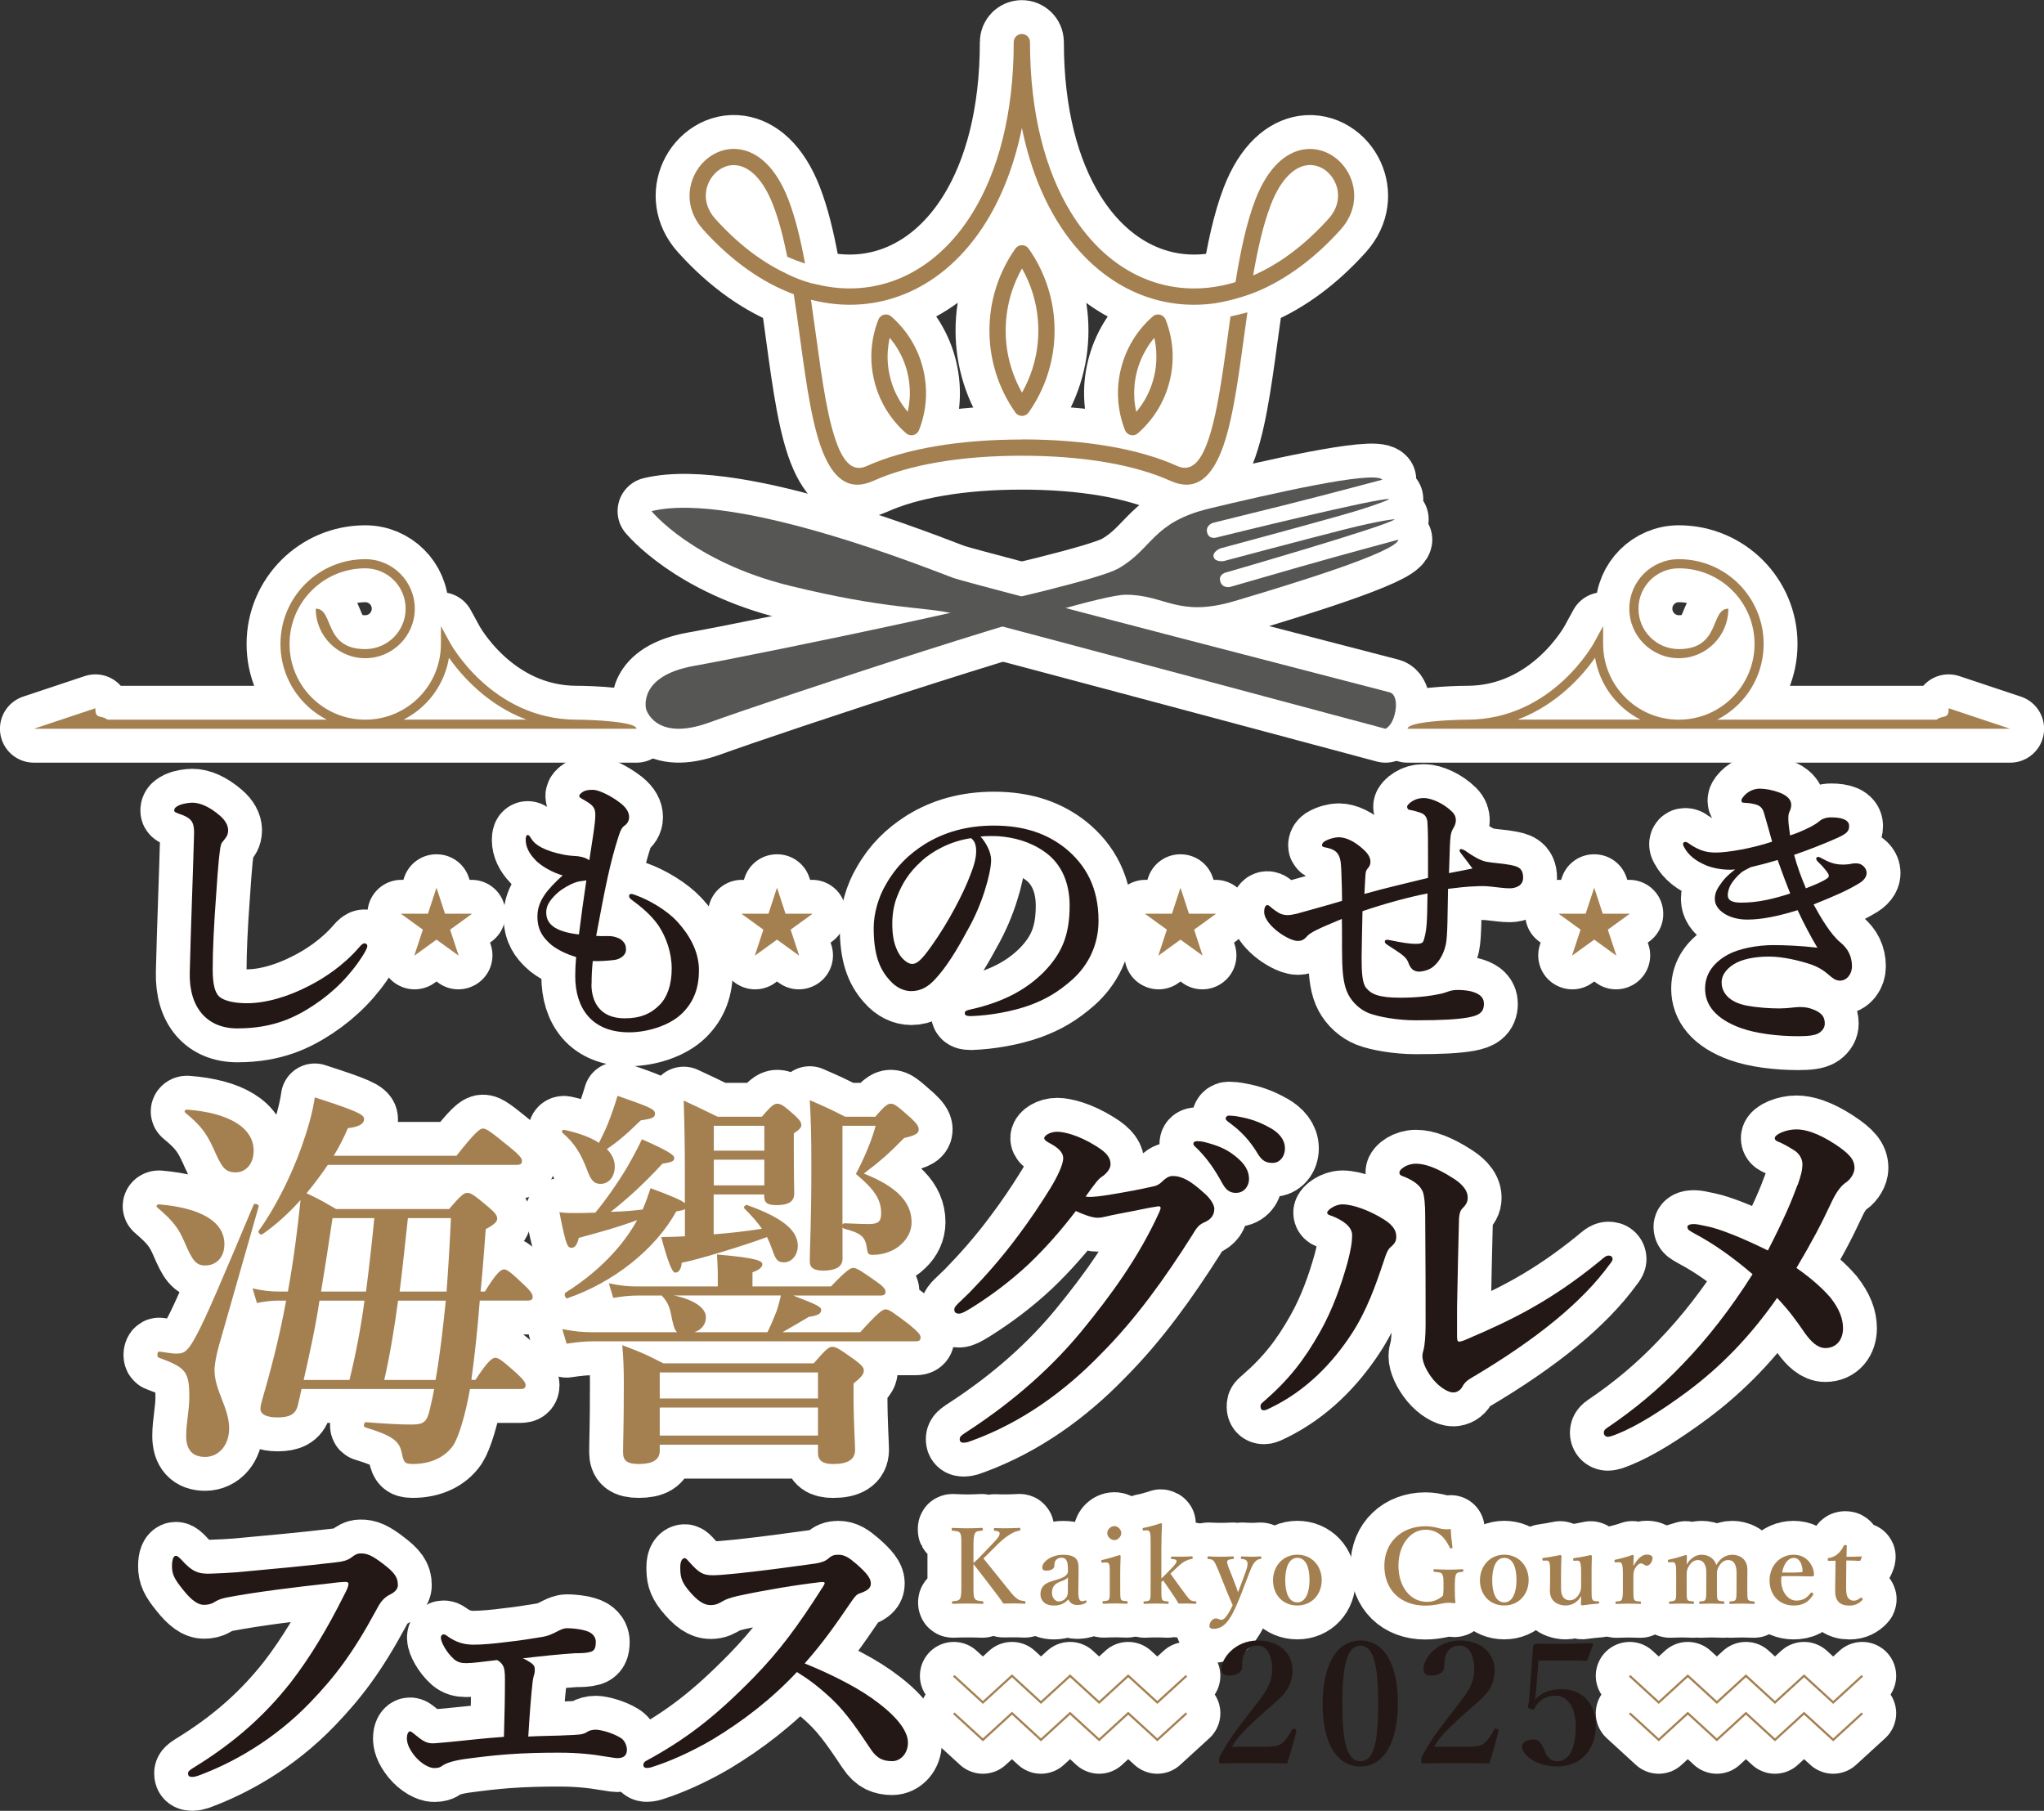 <?xml version="1.0" encoding="UTF-8"?><svg id="_レイヤー_1" xmlns="http://www.w3.org/2000/svg" viewBox="0 0 422.28 374.11"><rect x="0" y="0" width="422.28" height="374.11" fill="#333333" stroke="none"/><defs><style>.cls-1,.cls-2{fill:#fff;stroke:#fff;stroke-linecap:round;stroke-linejoin:round;stroke-width:14px;}.cls-3{fill:#565655;}.cls-3,.cls-2,.cls-4{fill-rule:evenodd;}.cls-5{fill:none;stroke:#a48051;stroke-miterlimit:10;stroke-width:.45px;}.cls-6{fill:#231815;}.cls-4,.cls-7{fill:#a48051;}</style></defs><path class="cls-1" d="M262.52,42.38c-1.56,4.05-2.69,9.11-3.63,14.53,5.34-2.33,10.64-6.22,15.6-11.74,2.19-2.43,2.35-5.24,1.37-7.42-.54-1.2-1.41-2.21-2.47-2.86-1.02-.63-2.22-.92-3.46-.74-2.52.38-5.29,2.73-7.41,8.22M213.3,60.42c-.55-1.74-1.28-3.4-2.16-4.96-.88,1.56-1.61,3.22-2.16,4.96-.78,2.48-1.21,5.12-1.21,7.87s.42,5.39,1.21,7.87c.55,1.74,1.28,3.4,2.16,4.96.88-1.56,1.61-3.22,2.16-4.96.79-2.48,1.21-5.12,1.21-7.87s-.42-5.39-1.21-7.87M212.53,51.39c1.71,2.43,3.06,5.13,3.97,8.02.89,2.8,1.37,5.79,1.37,8.88s-.48,6.07-1.37,8.88c-.92,2.9-2.27,5.61-3.99,8.04-.53.76-1.58.94-2.34.41-.17-.12-.31-.27-.42-.43-1.71-2.43-3.06-5.13-3.97-8.02-.89-2.8-1.37-5.79-1.37-8.88s.48-6.07,1.37-8.88c.92-2.9,2.27-5.61,3.99-8.04.53-.76,1.58-.94,2.34-.41.17.12.31.27.42.43M238.87,72.5c-.06-.91-.2-1.82-.4-2.7-.59.69-1.12,1.43-1.59,2.22-.91,1.5-1.62,3.18-2.06,4.98-.44,1.8-.58,3.61-.47,5.38.06.92.2,1.82.4,2.7.59-.69,1.12-1.43,1.6-2.21.91-1.5,1.61-3.18,2.05-4.98.44-1.8.58-3.61.47-5.38M240.81,66.02c.78,1.98,1.26,4.09,1.41,6.26.14,2.09-.03,4.23-.56,6.39-.52,2.14-1.36,4.13-2.45,5.93-1.13,1.86-2.53,3.51-4.13,4.91-.7.61-1.75.54-2.36-.16-.13-.15-.23-.32-.3-.49-.78-1.98-1.26-4.09-1.41-6.25-.14-2.09.03-4.24.56-6.39.52-2.14,1.36-4.13,2.45-5.93,1.13-1.86,2.53-3.51,4.13-4.91.7-.61,1.75-.54,2.36.16.13.15.23.32.3.49M180.06,72.28c.15-2.17.63-4.27,1.41-6.25.07-.18.17-.34.3-.49.61-.7,1.67-.77,2.36-.16,1.6,1.4,3,3.05,4.13,4.91,1.09,1.8,1.93,3.78,2.45,5.93.52,2.15.7,4.3.56,6.39-.15,2.17-.63,4.28-1.41,6.25-.07.18-.17.34-.3.49-.61.7-1.67.77-2.36.16-1.6-1.4-3-3.05-4.13-4.91-1.09-1.8-1.93-3.78-2.45-5.93-.53-2.15-.7-4.3-.56-6.39M183.81,69.8c-.2.88-.33,1.79-.4,2.7-.12,1.77.03,3.58.47,5.38.44,1.81,1.14,3.48,2.05,4.98.48.78,1.01,1.52,1.6,2.21.2-.88.33-1.79.4-2.7.12-1.76-.03-3.58-.46-5.38-.44-1.81-1.15-3.48-2.06-4.98-.47-.78-1.01-1.52-1.59-2.22M211.14,90.78c6.45,0,12.46.47,17.85,1.39,5.43.92,10.23,2.3,14.22,4.1,2.49,1.12,4.26-.36,5.64-3.41,2.31-5.13,3.54-14.13,4.83-23.62.18-1.29.35-2.58.53-3.87,1.1-.23,2.35-.52,3.5-.85-.25,1.73-.48,3.46-.72,5.18-1.33,9.75-2.59,19-5.1,24.55-2.23,4.94-5.35,7.21-10.08,5.09-3.73-1.68-8.25-2.97-13.39-3.85-5.19-.88-11.01-1.34-17.3-1.34s-12.11.45-17.3,1.34c-5.14.87-9.66,2.17-13.39,3.85-4.73,2.13-7.85-.15-10.07-5.09-2.5-5.56-3.77-14.81-5.1-24.55-.4-2.96-.81-5.96-1.27-8.91-6.44-2.39-12.83-6.81-18.72-13.36-3.2-3.57-3.41-7.75-1.93-11.04.81-1.8,2.14-3.32,3.77-4.33,1.67-1.03,3.65-1.52,5.72-1.21,3.6.54,7.4,3.51,10.03,10.33,1.47,3.8,2.56,8.37,3.46,13.26-1.48-.48-2.77-1-3.68-1.4-.79-3.94-1.72-7.59-2.91-10.65-2.12-5.49-4.89-7.84-7.41-8.22-1.25-.19-2.45.11-3.46.74-1.06.65-1.93,1.66-2.47,2.86-.98,2.18-.82,4.98,1.37,7.42,4.58,5.1,9.45,8.8,14.38,11.17h0s0,0,0,0c.1.06,3.39,1.81,6.67,2.41,6.01,1.45,11.94.95,17.32-1.37,5.73-2.47,10.86-7.02,14.83-13.49,5.23-8.52,8.47-20.36,8.47-35.21,0-.93.75-1.68,1.68-1.68s1.68.75,1.68,1.68c0,14.85,3.23,26.69,8.47,35.21,3.97,6.47,9.1,11.02,14.83,13.49,5.69,2.46,11.99,2.87,18.35,1.11.27-.08.54-.15.81-.24,1.02-6.3,2.27-12.3,4.12-17.08,2.64-6.82,6.44-9.79,10.03-10.33,2.07-.31,4.05.18,5.72,1.21,1.63,1,2.96,2.53,3.77,4.33,1.48,3.28,1.27,7.47-1.93,11.04-5.33,5.93-11.08,10.11-16.89,12.63h-.01s-.08.04-.08.04c-1.46.61-4.74,1.85-8.88,2.53-5.67.81-11.21.07-16.33-2.14-6.35-2.74-12.01-7.74-16.37-14.83-3.24-5.28-5.75-11.71-7.28-19.25-1.53,7.54-4.05,13.98-7.28,19.25-4.35,7.09-10.01,12.09-16.37,14.83-6.19,2.67-13.02,3.2-19.93,1.42.36,2.45.7,4.91,1.03,7.34,1.3,9.49,2.53,18.5,4.83,23.62,1.38,3.05,3.15,4.53,5.64,3.41,3.99-1.8,8.79-3.17,14.22-4.1,5.39-.92,11.4-1.39,17.85-1.39"/><path class="cls-2" d="M133.48,146.49s1.84,6.85,13.07,2.77c11.23-4.08,77.74-26.33,85.94-26.39,8.2-.06,10.79,4.79,22.51,1.32,11.72-3.47,33.44-10.11,33.9-12.7,0,0-11.96,3.21-20.47,5.65-8.51,2.44-14.26,4.11-14.26,4.11,0,0-1.66.4-2.08-1.17-.42-1.57,1.42-1.88,1.42-1.88,0,0,33.61-9.7,34.64-10.93,0,0-2.47.11-10.47,2.13-8,2.02-24.88,6.52-24.88,6.52,0,0-1.78.25-2.07-.85s1.37-1.77,1.37-1.77c0,0,16.87-4.54,24.81-6.79,7.94-2.25,10.13-3.39,10.13-3.39-1.5-.54-35.46,7.86-35.46,7.86,0,0-1.76.66-2.18-.92-.42-1.57,1.22-2.05,1.22-2.05,0,0,5.82-1.43,14.41-3.57,8.59-2.14,20.55-5.34,20.55-5.34-1.69-2.01-23.82,3.1-35.71,5.95-11.89,2.86-11.7,8.35-18.84,12.4-7.13,4.05-75.86,18.03-87.62,20.11-11.77,2.09-9.93,8.93-9.93,8.93"/><path class="cls-2" d="M134.6,105.6s8.53,10.49,28.55,15.41c20.02,4.92,27.93,4.35,33.53,5.7,5.61,1.35,89.55,23.85,89.55,23.85,0,0,1.25-.49,1.88-2.85.63-2.37.2-4.35-.99-4.67-1.18-.32-86.66-22.4-90.13-23.63-3.48-1.23-44.76-18.11-62.4-13.81"/><path class="cls-2" d="M313.56,148.67h25.36c-1.66-.84-3.17-1.94-4.48-3.25-2.53-2.53-4.29-5.84-4.9-9.53-2.42,3.43-7.7,9.66-15.99,12.77M415.28,150.56h-124.49c0-1.47,9.27-1.88,12.31-1.88,17.76,0,26.31-16.04,26.33-16.09l1.77-3.24v3.69c0,4.32,1.75,8.23,4.58,11.06,2.83,2.83,6.74,4.58,11.06,4.58s8.23-1.75,11.06-4.58c2.83-2.83,4.58-6.74,4.58-11.06s-1.75-8.23-4.58-11.05c-2.83-2.83-6.74-4.58-11.06-4.58-2.31,0-4.39.93-5.9,2.44-1.51,1.51-2.44,3.6-2.44,5.9s.93,4.39,2.44,5.9c1.51,1.51,3.6,2.45,5.9,2.45,8.73,0,6.41-8.35,10.23-8.35,0,2.82-1.15,5.38-3,7.23-1.85,1.85-4.41,3-7.23,3s-5.38-1.15-7.23-3c-1.85-1.85-3-4.41-3-7.23s1.15-5.38,3-7.23c1.85-1.85,4.41-3,7.23-3,4.84,0,9.22,1.96,12.39,5.13s5.13,7.55,5.13,12.39-1.96,9.22-5.13,12.39c-1.31,1.3-2.81,2.4-4.48,3.25h45.33c1.37-1.07,2.54.03,2.5-2.36l12.72,4.24Z"/><path class="cls-2" d="M108.73,148.67h-25.36c1.66-.84,3.17-1.94,4.48-3.25,2.53-2.53,4.29-5.84,4.9-9.53,2.42,3.43,7.7,9.66,15.99,12.77M7,150.56h124.5c0-1.47-9.27-1.88-12.31-1.88-17.76,0-26.31-16.04-26.33-16.09l-1.77-3.24v3.69c0,4.32-1.75,8.23-4.58,11.06-2.83,2.83-6.74,4.58-11.05,4.58s-8.23-1.75-11.06-4.58c-2.83-2.83-4.58-6.74-4.58-11.06s1.75-8.23,4.58-11.05c2.83-2.83,6.74-4.58,11.06-4.58,2.3,0,4.39.93,5.9,2.44,1.51,1.51,2.44,3.6,2.44,5.9s-.93,4.39-2.44,5.9c-1.51,1.51-3.6,2.45-5.9,2.45-8.73,0-6.41-8.35-10.23-8.35,0,2.82,1.15,5.38,3,7.23s4.41,3,7.23,3,5.38-1.15,7.23-3,3-4.41,3-7.23-1.15-5.38-3-7.23c-1.85-1.85-4.41-3-7.23-3-4.84,0-9.22,1.96-12.39,5.13-3.17,3.17-5.13,7.55-5.13,12.39s1.96,9.22,5.13,12.39c1.3,1.3,2.81,2.4,4.48,3.25H22.21c-1.37-1.07-2.54.03-2.5-2.36l-12.72,4.24Z"/><path class="cls-1" d="M201.11,327.38c0,2.15.02,2.43.26,2.86.28.45.71.47,1.57.56.17.02.22.06.22.28s-.04.26-.22.26c-1.01-.04-2.11-.06-3.08-.06s-2.07.02-2.95.06c-.17,0-.24-.04-.24-.26s.04-.26.2-.28c.8-.09,1.25-.09,1.48-.56.26-.47.26-1.42.26-2.86v-7.81c0-2.07,0-2.33-.24-2.8-.22-.43-.73-.45-1.61-.54-.13-.02-.15-.04-.15-.28,0-.26.04-.3.19-.3.95.04,2.09.09,3.06.09s2.02-.04,2.95-.09c.19,0,.24.04.24.28,0,.26-.04.28-.26.3-.82.09-1.1.11-1.36.54-.28.56-.32,1.44-.32,2.8v3.34c.67-.58,1.08-.97,1.61-1.55l2.41-2.52c1.36-1.4,1.46-1.79,1.36-2.22-.09-.28-.56-.32-.97-.37-.15-.02-.19-.02-.19-.3,0-.22.04-.26.19-.26.8.04,1.7.04,2.5.04.75,0,1.79-.04,2.6-.09.15,0,.17.04.17.28,0,.26-.04.28-.17.3-.52.07-1.21.3-1.87.73-.62.41-1.29.75-2.67,2.13l-2.05,2.04c-.34.34-.47.47-.86.84,1.29,1.59,2.95,3.68,5.15,6.39.92,1.16,1.36,1.66,1.98,2.04.39.26.8.32,1.4.39.13.02.15.06.15.28s-.02.26-.17.26c-.82-.04-1.42-.06-2.09-.06-.73,0-1.66,0-2.3.02-.54-.8-1.03-1.48-1.7-2.35-1.59-2.07-3.14-4.11-4.48-5.81v4.24Z"/><path class="cls-1" d="M222.77,328.9c-.02,1.38.28,1.9.78,1.9.26,0,.39-.02.62-.15.09-.04.19-.04.28.11.09.15.09.22-.06.32-.37.28-.99.5-1.83.5-.93,0-1.55-.45-1.83-1.16-.78.78-1.53,1.27-3.01,1.27-2.11,0-2.76-1.31-2.76-2.28s.28-1.42.73-1.92c.65-.58,1.42-.78,2.76-1.18.95-.28,1.36-.52,1.68-.78.28-.22.5-.54.5-.84v-.6c0-1.61-.41-2.28-1.29-2.28-.34,0-.75.06-1.12.43-.3.26-.39.67-.39,1.21,0,.58-.54,1.03-1.66,1.03-.67,0-.84-.26-.84-.69,0-1.01,1.66-2.58,4.31-2.58,3.17,0,3.21,1.53,3.19,3.21l-.05,4.5ZM220.62,325.87c-.22.32-.52.49-1.72.95-1.14.45-1.57,1.16-1.57,2.26s.78,1.77,1.36,1.77c1.12,0,1.92-.86,1.92-1.87l.02-3.1Z"/><path class="cls-1" d="M229.28,325.05c0-.82-.02-1.42-.11-1.83-.11-.34-.32-.47-.8-.43l-.56.04c-.21.02-.26.02-.28-.24-.02-.26,0-.28.24-.32.84-.2,2.48-.65,3.49-.99.15,0,.26.08.26.21-.07,1.57-.09,2.78-.09,3.81v2.82c0,1.29,0,1.96.15,2.3.17.32.54.32,1.23.36.13.02.15.09.15.28,0,.22-.02.26-.15.26-.78-.02-1.66-.06-2.39-.06s-1.7.04-2.43.06c-.17,0-.22-.04-.22-.26,0-.19.04-.28.19-.28.63-.04.97-.06,1.14-.36.22-.37.17-1.05.17-2.3v-3.08ZM231.65,316.72c0,.75-.73,1.46-1.42,1.46-.75,0-1.48-.71-1.48-1.46s.73-1.44,1.48-1.44c.69,0,1.42.69,1.42,1.44"/><path class="cls-1" d="M239.95,326.08c.39-.34.69-.65,1.14-1.1l1.12-1.16c.67-.71.95-1.1.84-1.42-.09-.26-.52-.28-.95-.3-.13,0-.17-.02-.17-.28,0-.19.05-.24.17-.24.69.02,1.48.02,2.15.02s1.38-.04,1.98-.07c.13,0,.17.04.17.26,0,.24-.04.28-.15.28-.49.04-.88.22-1.34.43-.41.19-.82.45-1.72,1.31l-.97.9c-.19.2-.22.22-.41.39,1.03,1.48,2.24,3.16,3.25,4.48.34.43.56.75.92,1.01.3.19.54.19,1.01.24.15.02.17.04.17.26,0,.19-.02.24-.22.24-.54,0-1.23-.06-1.72-.06-.56,0-1.2,0-1.74.02-.22-.39-.39-.67-.6-1.01-.99-1.46-1.59-2.39-2.58-3.77l-.37.32v1.34c0,1.27,0,1.9.15,2.26.13.32.5.34,1.16.41.15.02.2.07.2.26s-.04.24-.2.24c-.82-.04-1.57-.06-2.3-.06s-1.7.02-2.48.06c-.17,0-.22-.04-.22-.24s.04-.24.2-.26c.62-.06.97-.06,1.12-.41.17-.36.15-1.01.15-2.24v-9.75c0-.78-.02-1.44-.13-1.83-.11-.34-.36-.47-.71-.45l-.5.04c-.24.02-.28,0-.3-.24-.02-.24,0-.28.24-.32.88-.15,2.41-.58,3.49-.95.13,0,.26.06.26.17-.06,1.59-.13,3.23-.13,5.27v5.94Z"/><path class="cls-1" d="M256.67,328.67c-.52,1.31-.95,2.43-1.4,3.4-1.23,2.65-2.46,4.43-4.48,4.43-.73,0-.93-.22-.93-.58,0-.71.62-1.57,1.34-1.57.49,0,.69.28,1.08.28.26,0,.56-.09.84-.43.45-.54.8-1.01,1.55-2.58-.43-.97-.75-1.7-1.23-2.89l-1.64-4.09c-.54-1.25-.73-1.74-1.03-2.11-.24-.3-.5-.41-1.14-.45-.11,0-.17-.02-.17-.28,0-.22.04-.26.17-.26.82.04,1.79.07,2.5.07.75,0,1.76-.02,2.58-.07.13,0,.19.04.19.26,0,.26-.06.28-.17.28-.58.04-1.03.13-1.16.39-.15.3.09.99.58,2.17l1.12,2.89c.28.71.36,1.01.49,1.44.17-.39.28-.73.58-1.51l1.05-2.84c.41-1.12.43-1.74.22-2.09-.2-.32-.5-.41-1.06-.45-.15-.02-.19-.06-.19-.28s.04-.26.22-.26c.58.02,1.4.07,1.98.07.63,0,1.23-.02,1.83-.07.15,0,.19.02.19.26s-.04.26-.19.28c-.34.04-.65.13-.95.43-.39.32-.73.9-1.21,2.11l-1.57,4.05Z"/><path class="cls-1" d="M273.06,326.45c0,2.89-2,5.23-5.04,5.23s-5.02-2.26-5.02-5.19,2.05-5.3,5.02-5.3,5.04,2.28,5.04,5.25M265.52,326.45c0,2.69.8,4.59,2.5,4.59s2.52-2.04,2.52-4.59c0-2.73-.8-4.61-2.52-4.61s-2.5,2.02-2.5,4.61"/><path class="cls-1" d="M300.07,319.58c.02.17,0,.24-.2.3-.22.07-.28,0-.36-.17-.58-1.16-1.1-1.96-1.9-2.6-.78-.67-1.9-1.08-3.1-1.08-3.14,0-5.6,3.17-5.6,7.43s2.39,7.47,5.9,7.47c1.29,0,2.28-.41,3.3-1.27.06-.45.11-.88.11-1.48,0-2.18.02-2.41-.24-2.91-.21-.43-.73-.45-1.63-.54-.15-.02-.2-.04-.2-.28s.04-.26.2-.26c.99.04,2.07.09,3.01.09s1.79-.04,2.78-.09c.15,0,.17.02.17.26,0,.22-.02.26-.17.28-.8.09-1.08.09-1.34.54-.22.52-.24,1.44-.24,2.6,0,1.46.02,2.33.13,3.19,0,.09-.08.15-.24.15-.45-.06-.84-.08-1.34-.08-1.08,0-2.41.58-4.67.58-5.15,0-8.44-3.32-8.44-8.2s3.55-8.2,8.5-8.2c1.03,0,1.96.19,2.78.41.84.22,1.47.28,2.44.17.04,1.12.19,2.58.34,3.7"/><path class="cls-1" d="M315.81,326.45c0,2.89-2,5.23-5.04,5.23s-5.02-2.26-5.02-5.19,2.05-5.3,5.02-5.3,5.04,2.28,5.04,5.25M308.28,326.45c0,2.69.8,4.59,2.5,4.59s2.52-2.04,2.52-4.59c0-2.73-.8-4.61-2.52-4.61s-2.5,2.02-2.5,4.61"/><path class="cls-1" d="M330.16,330.8c.19.02.21.06.21.26,0,.22-.04.24-.19.24-.8.04-2.5.24-3.32.36-.13,0-.26-.13-.26-.26.04-.63.06-1.08.06-1.68-.75,1.34-1.96,1.96-3.23,1.96-.8,0-3.23-.3-3.23-3.06,0-.82.04-1.48.04-2.3v-1.7c0-.8,0-1.27-.09-1.66-.09-.39-.3-.58-.67-.56l-.56.02c-.22,0-.26,0-.28-.24-.02-.24,0-.3.22-.32.97-.13,2.52-.39,3.47-.6.11,0,.26.11.26.22-.07,1.53-.09,2.8-.09,3.77v2.26c0,.75-.02,1.53.24,2.07.28.69.86,1.03,1.57,1.03.82,0,1.46-.52,1.89-1.25.37-.6.45-1.01.45-1.7v-3.04c0-.8-.04-1.23-.13-1.63-.09-.39-.28-.6-.67-.58l-.58.04c-.19.02-.24-.02-.26-.26-.02-.24,0-.28.24-.3.86-.11,2.52-.43,3.38-.62.11,0,.24.11.24.2-.06,1.57-.06,2.82-.06,3.79v2.97c0,1.4,0,1.74.13,2.13.13.37.39.41.8.43l.41.02Z"/><path class="cls-1" d="M333.84,322.77c-.24.02-.28,0-.3-.24-.02-.24.02-.28.26-.32.84-.17,2.43-.6,3.44-.97.15,0,.28.09.28.19-.02.6-.07,1.25-.07,2.11.65-1.16,1.55-2.37,2.78-2.37.73,0,1.18.28,1.18.67,0,.86-.65,1.62-1.16,1.62-.48,0-.78-.47-1.21-.47-.26,0-.56.11-.99.65-.41.49-.6,1.08-.6,1.9v2.63c0,1.29,0,1.98.15,2.28.17.34.51.34,1.27.41.13,0,.15.04.15.28,0,.2-.04.22-.15.22-.82-.02-1.72-.06-2.43-.06s-1.72.04-2.52.06c-.13,0-.17-.02-.17-.22,0-.24.04-.26.17-.28.65-.06.99-.06,1.14-.41.19-.37.22-1.03.22-2.28v-3.19c0-.78-.04-1.36-.17-1.77-.11-.39-.37-.5-.73-.47l-.54.04Z"/><path class="cls-1" d="M344.86,322.77c-.22.02-.26,0-.28-.24-.02-.26.02-.28.24-.32.88-.19,2.39-.6,3.44-.95.13,0,.24.09.24.17-.02.62-.04,1.27-.04,1.81.69-1.31,1.92-2.04,3.04-2.04,1.23,0,2.58.54,3.08,2.13.8-1.38,1.87-2.13,3.36-2.13.67,0,3.06.34,3.06,3.08,0,.8-.02,1.87-.02,2.39v1.49c0,1.29,0,1.96.15,2.28.17.32.63.34,1.21.41.13.02.17.04.17.24,0,.22-.02.26-.17.26-.76,0-1.64-.06-2.37-.06s-1.66.04-2.5.06c-.17,0-.19-.04-.19-.26s.04-.24.19-.24c.6-.06.95-.06,1.12-.41.17-.34.17-1.03.17-2.28v-2.93c0-.62.02-1.18-.24-1.85-.24-.65-.69-1.08-1.51-1.08s-1.44.54-1.85,1.23c-.39.62-.45,1.01-.45,1.68v2.95c0,1.29,0,1.96.15,2.28.15.32.58.34,1.23.41.13.02.15.06.15.26s-.02.24-.17.24c-.82-.02-1.68-.06-2.37-.06-.78,0-1.66.04-2.46.06-.17,0-.19-.04-.19-.26,0-.19.04-.24.19-.24.58-.04.93-.06,1.1-.41.17-.34.17-1.03.17-2.28v-2.93c0-.62.04-1.18-.24-1.85-.26-.67-.73-1.08-1.53-1.08s-1.4.54-1.81,1.23c-.39.65-.47,1.03-.47,1.72v2.91c0,1.29-.02,1.96.13,2.28.15.34.6.34,1.21.41.13.02.17.06.17.28,0,.2-.04.22-.17.22-.75-.02-1.66-.06-2.39-.06s-1.61.04-2.41.06c-.15,0-.19-.04-.19-.24s.04-.24.19-.26c.6-.06.95-.06,1.14-.41.19-.34.15-1.03.15-2.28v-3.19c0-.78,0-1.4-.15-1.79-.13-.37-.34-.49-.76-.45l-.52.04Z"/><path class="cls-1" d="M367.98,326.41c0,2.84,1.74,4.26,3.08,4.26s2.19-.47,2.99-1.55c.07-.09.15-.11.22-.11s.13.04.2.09c.09.06.17.15.17.22,0,.04-.04.13-.11.24-.99,1.53-2.2,2.13-3.98,2.13-2.97,0-4.97-2.2-4.97-5.17s2.07-5.32,4.99-5.32,4.13,2.5,4.2,4.01c0,.17,0,.21-.11.36-.11.13-.19.11-.32.11-2.17-.06-4.35-.09-6.26-.04-.04.2-.09.41-.09.78M372.2,324.79c.17-.02.2-.15.2-.34-.07-1.21-.58-2.6-1.83-2.6-1.16,0-2.07,1.25-2.39,3.02,1.51.04,2.52.04,4.03-.07"/><path class="cls-1" d="M377.84,322.47c-.2,0-.24-.04-.24-.3,0-.22.02-.28.26-.3.67-.09,1.42-.47,1.89-.92.43-.37.9-1.03,1.12-1.53.07-.17.13-.22.37-.22.26,0,.3.06.3.22-.02.71-.06,1.53-.06,2.2.97,0,2.15-.02,3.06-.07.09,0,.11.07.09.15l-.24.62c-.02.09-.11.15-.22.15-.8-.04-1.81-.09-2.73-.09l-.04,5.51c0,1.21.11,1.81.41,2.22.41.52.9.58,1.16.58.5,0,.95-.22,1.38-.58.11-.09.22-.06.34.06.13.13.22.24.04.41-.65.65-1.4,1.12-2.61,1.12-1.01,0-1.72-.22-2.26-.73-.47-.52-.73-1.18-.73-2.41,0-1.03.02-2,.04-3.04l.04-3.08-1.38.02Z"/><path class="cls-1" d="M45.66,174.53c-.29.95-.59,4.02-1.01,10.42-.47,6.21-.71,11.6-.71,15.33,0,3.08.47,4.79,1.36,5.62.95.83,3.02,1.36,5.68,1.36,3.91,0,8.46-1.3,12.9-3.61,3.13-1.6,7.1-4.2,10.36-7.99.35-.41.71-.77,1.06-.77.3,0,.59.18.59.59,0,.3-.41,1.07-.77,1.66-2.6,4.2-6.09,7.75-10.3,10.53-3.79,2.49-8.34,4.79-15.8,4.79-6.21,0-10-4.26-9.82-11.54.24-9.88.65-19.59.89-28.58.06-2.19-.35-3.13-2.25-3.91-1.66-.59-1.84-.65-1.84-1,0-.53.41-.77,1.01-1.07.77-.35,2.07-.53,2.72-.53,1.54,0,3.49.77,5.68,2.66,1.18,1.01,1.72,2.07,1.72,3.02,0,1.07-.47,1.54-.83,2.01-.24.35-.53.53-.65,1.01"/><path class="cls-1" d="M122.19,203.34c0,3.37,1.54,7.04,6.87,7.04,3.25,0,5.44-.95,7.28-2.84,1.54-1.6,2.43-4.14,2.43-7.46s-1.18-6.51-2.66-8.76c-1.54-2.31-3.79-4.08-5.56-5.39-.41-.29-.59-.53-.59-.83s.18-.41.47-.41.53.12.89.24c2.96,1.06,6.51,3.2,8.58,5.44,2.49,2.72,4.5,6.15,4.5,10.06,0,3.49-.95,6.45-3.49,8.93-2.54,2.49-7.1,3.91-10.95,3.91-7.69,0-11.12-4.97-11.12-11.6,0-1.24.06-2.49.18-3.96-1.89-.53-4.32-1.66-5.62-2.96-1.07-1.06-2.37-2.43-2.37-5.44,0-3.31,2.19-5.68,5.21-8.46-1.78-.47-4.56-1.89-5.8-3.37-1.18-1.24-1.83-2.6-1.83-3.96,0-.65.12-1.01.41-1.01s.41.24.83.89c.71,1.12,2.54,2.37,6.69,3.19,1.24.24,2.37.24,2.84.3,1.3.18,1.84.47,2.37.83.71-4.74,1.18-7.22,1.24-9.17.06-1.84-.65-2.31-2.49-3.37-.59-.35-.83-.47-.83-.71,0-.29.29-.59.77-.89.59-.35,1.24-.41,2.07-.41,1.18,0,3.79,1.24,5.8,2.84,1.24,1.01,1.66,1.95,1.66,2.78,0,.89-.47,1.48-1.01,1.83-.35.24-.71.71-1.12,2.01-1.78,5.5-2.78,10.53-4.67,20.71,1.18.12,1.89,0,3.02.06.65.06,1.6.3,2.19.77.77.65.95,1.18.95,2.07,0,.95-.95,1.84-2.31,2.07-1.54.18-3.08.29-4.56.24-.18,1.83-.24,3.25-.24,4.79M119.95,182.04c-.71.12-1.12.24-2.13.71-1.18.59-2.25,1.3-2.96,2.01-1.3,1.3-2.01,2.31-2.01,3.73,0,2.25,1.54,3.97,6.75,4.56.53-4.14,1.01-7.69,1.54-11.18-.35.06-.65.12-1.18.18"/><path class="cls-1" d="M204.76,177.66c0,1.42-.53,3.91-1.3,6.27-.77,2.49-2.01,5.56-3.73,8.52-1.83,3.43-4.2,7.4-6.57,9.88-1.3,1.42-2.84,2.43-4.91,2.43-1.48,0-3.14-.71-4.5-2.31-2.13-2.37-3.25-5.38-3.25-10.77,0-2.9.95-6.33,2.54-8.99,2.07-3.67,4.73-6.21,7.99-8.28,4.02-2.49,8.7-3.85,14.32-3.85,6.45,0,11.06,1.78,14.67,4.62,4.32,3.49,6.93,8.23,6.93,15.03,0,5.09-2.19,9.29-5.44,12.19-3.02,2.66-5.56,4.08-8.76,5.27-3.79,1.36-8.4,2.13-12.13,2.25-.89,0-1.3-.12-1.3-.59s.35-.59,1.12-.77c6.98-1.54,11.66-4.2,15.21-7.75,3.67-3.79,5.33-7.52,5.33-13.73,0-4.2-1.36-8.46-5.21-11.13-3.02-2.13-6.39-2.96-9.47-3.19-.89-.06-2.66-.06-3.73.06,1.12,1.24,2.19,3.2,2.19,4.85M190.38,177.9c-2.66,2.37-4.02,4.73-5.03,7.28-.59,1.48-1.01,3.43-1.01,5.62,0,2.49.35,4.56,1.48,6.39.77,1.18,1.84,1.95,2.6,1.95.95,0,1.83-.59,4.08-3.79,3.31-4.62,6.51-10.71,7.93-14.5.83-2.07,1.24-3.61,1.24-5.03s-.41-2.19-1.06-2.66c-4.5.65-8.17,2.84-10.24,4.73"/><path class="cls-1" d="M302.9,175.89c1.42,1.01,2.96,1.89,4.14,2.13,1.6.3,3.37.35,4.85.65,1.42.29,2.78.47,2.78,2.66,0,1.66-1.54,2.19-2.78,2.19-1.13,0-2.25-.18-3.91-.36-1.18-.12-1.95-.12-3.08-.06-1.95.06-3.79.29-5.74.53-.12,5.09-.06,9.65-.47,11.54-.53,2.31-1.66,3.85-2.78,4.68-.89.65-2.19.89-2.78.89-1.24-.06-1.72-.77-2.07-1.6-.47-1.48-1.42-1.95-4.2-3.79-.47-.3-.77-.47-.77-.83,0-.3.24-.36.53-.36s.71.12,1.07.18c1.78.35,3.31.65,4.79.65s1.54-.29,1.78-1.18c.53-1.9.59-3.73.65-9.23-3.73.71-8.76,2.07-13.43,3.67-.06,3.61-.18,7.75-.18,9.65,0,2.96.12,5.21.95,6.21,1.01,1.24,2.54,2.01,6.98,2.01,3.02,0,5.92-.24,8.76-.89,1.01-.24,1.6-.71,3.14-.71,1.18,0,2.43.12,3.37.47,1.18.41,2.07,1.07,2.07,2.37,0,1.78-1.01,2.43-3.25,2.84-2.37.41-5.5.59-10.83.59-3.73,0-7.75-.71-9.71-1.48-1.77-.71-3.31-2.13-4.2-3.79-.89-1.66-1.24-3.96-1.3-7.34-.06-2.96,0-5.62-.06-8.34-4.97,2.07-6.45,2.78-7.16,3.55-.77.89-1.3,1-1.96,1-1.24,0-3.31-1.24-4.44-2.19-1.48-1.24-2.49-2.6-2.49-3.79,0-.95.3-1.42.65-1.42.29,0,.41.18,1,.65.41.35.89.65,1.36.95.36.24,1.13.47,1.78.47.53,0,1.24-.12,1.95-.29,2.9-.83,6.27-1.72,9.35-2.66,0-1.72-.06-3.49-.12-5.15-.06-2.13-.12-3.2-.47-4.02-.47-1.12-1.3-1.54-2.72-1.84-.71-.12-.83-.24-.83-.47s.12-.53.47-.77c.95-.59,2.25-.89,2.96-.89,1.48,0,3.31.83,5.15,2.54,1.12,1.01,1.42,1.84,1.42,2.49,0,.35-.06.83-.41,1.24-.36.41-.53.65-.59,1.24-.06.71-.12,1.84-.24,4.2,4.38-1.24,8.88-2.25,13.14-3.31v-4.5c0-3.37,0-5.09-.12-6.92-.06-1.07-.53-1.72-1.36-2.01-1.36-.47-1.84-.53-2.43-.65-.3-.06-.41-.41-.41-.65s.41-.71,1.07-1.12c.65-.41,1.42-.65,2.37-.65,1.6,0,4.14,1.13,5.86,2.84.65.65.77,1.24.77,1.78s-.18,1.07-.65,1.84c-.47.77-.53,2.07-.59,3.61-.06,2.01-.12,3.73-.18,5.44,1.83-.35,3.73-.71,4.85-.95-.41-.59-1.6-2.13-2.19-2.9-.35-.47-.47-.59-.47-.77,0-.24.12-.35.3-.35.24,0,.83.29,1.06.47"/><path class="cls-1" d="M352.51,178.79c-2.13-.89-3.67-2.07-4.56-3.73-.12-.24-.24-.41-.24-.65s.12-.47.41-.47.47.06.77.3c2.19,1.54,3.73,1.89,5.62,1.89,2.31,0,7.4-.83,11.6-2.25-.35-1.24-1.06-3.85-1.66-5.86-.35-1.24-.95-1.6-1.78-1.84-.47-.12-1.01-.24-1.72-.29-.29,0-.59-.06-.77-.06s-.41-.12-.41-.41c0-.35.18-.53.35-.77.83-1.07,2.13-1.72,3.43-1.72,1.18,0,2.72.29,4.14.83,1.54.59,2.37,1.48,2.37,2.49,0,.47-.12.95-.35,1.42-.3.59-.24,1.13-.24,1.78,0,.59.18,1.9.35,3.14,1.48-.47,2.43-.89,4.03-1.66.35-.18.59-.3,1.24-.71.29-.18.53-.35.89-.65.47-.41,1.36-.71,2.31-.71,2.25,0,3.73.53,3.73,1.77,0,1.13-.47,1.6-2.72,2.6-2.66,1.18-5.86,2.43-8.64,3.37.59,2.25,1.36,4.38,2.43,6.92,2.13-.83,3.61-1.48,4.32-2.01.36-.24.41-.35.41-.65s-.65-1.3-2.19-2.78c-.29-.29-.41-.47-.41-.71,0-.18.18-.35.41-.35s.47.18,1.18.53c1.6.89,2.9,1.07,3.96,1.07.36,0,1.13-.06,1.48-.12.47-.12.83-.18,1.6-.12.83.12,1.72.89,1.78,1.84.06.65-.3,1.48-1.42,2.19-2.49,1.54-5.38,2.78-9.53,4.44,1.54,2.84,3.55,6.21,5.56,7.87,1.54,1.24,2.37,2.9,2.37,4.91,0,1.54-1.01,2.96-2.49,2.96-.95,0-1.6-.59-2.43-1.3-1.01-.89-2.13-1.54-3.43-2.01-2.49-.83-5.86-1.66-8.82-1.66-3.25,0-5.56.65-6.86,1.36-1.42.77-2.9,2.13-2.9,3.97,0,2.07,1.48,4.08,5.15,4.79,2.55.47,4.97.59,6.81.59s3.14-.29,4.2-.29c1.3,0,2.25.24,3.37.77,1.3.65,1.78,1.42,1.78,2.66,0,.65-.3,1.3-1.12,1.89-.83.59-2.54.71-4.38.71-4.38,0-8.76-.59-11.77-1.66-5.44-1.95-7.46-4.91-7.46-8.17,0-3.02,1.72-5.38,4.74-7.04,2.31-1.24,6.03-1.95,9.35-1.95,2.31,0,5.44.12,9.11.53-1.18-1.95-2.78-4.91-4.08-7.75-3.97,1.24-7.4,1.95-10.42,1.95-3.73,0-6.69-1.89-6.69-4.26,0-1.6.77-2.49,1.66-3.73.65-.83,1.66-1.72,2.54-2.37-2.25.24-4.68-.3-5.98-.83M359.73,180.26c-.89.77-1.72,1.72-2.19,2.55-.41.77-.59,1.54-.59,2.13,0,1.01.77,1.54,2.78,1.54,3.49,0,6.63-.77,10.12-1.89-.94-2.37-1.48-3.79-2.6-6.92-2.6.77-3.61,1.01-5.56,1.48-1.18.59-1.72.89-1.95,1.12"/><path class="cls-1" d="M42.37,261.44c-1.96,0-2.69-1.22-4.24-4.81-1.22-2.86-2.37-4.4-5.63-7.17-.33-.25-.08-.65.33-.65,8.72.74,13.53,3.59,13.53,8.23,0,2.69-1.63,4.4-4,4.4M45.3,277.75c-.65,2.28-.98,4.16-.98,5.3,0,4.24,3.02,7.74,3.02,12.07,0,3.42-2.12,5.87-4.97,5.87-2.61,0-3.91-1.47-3.91-4.32,0-2.69.65-5.3.65-7.99,0-5.3-.65-6.12-6.36-8.23-.41-.16-.25-1.31.16-1.22,2.36.33,2.85.41,3.34.41,1.55,0,2.36,0,4.32-3.75,2.04-3.75,5.3-11.5,11.82-26.99.16-.41,1.14-.08,1.06.33-2.69,9.54-5.46,19-8.15,28.53M48.73,242.2c-2.36,0-2.94-1.14-4.65-4.97-1.47-3.18-2.61-4.73-5.79-7.34-.32-.24-.08-.65.33-.65,8.72.65,13.78,3.75,13.78,8.48,0,3.02-1.88,4.48-3.67,4.48M59.48,266.82c1.14-6.28,1.96-12.56,2.61-18.91-2.53,2.85-5.3,5.3-7.91,7.09-.33.25-.98-.41-.73-.73,3.42-4.73,6.68-11.25,8.89-17.45,1.3-3.67,2.28-7.17,2.69-10.11,8.56,2.77,10.19,3.51,10.19,4.48s-1.06,1.63-3.34,1.88c-.82,1.88-1.79,3.83-2.94,5.71h25.36c3.91-4.97,4.89-5.63,5.46-5.63.74,0,1.63.65,5.63,3.91,1.79,1.47,2.45,2.2,2.45,2.77s-.25.82-1.06.82h-39.05c-1.39,2.04-2.85,3.99-4.4,5.87,2.61,1.22,3.26,1.63,6.12,3.26h23.32c2.45-2.85,3.1-3.34,3.75-3.34.82,0,1.47.49,4.4,2.93,1.31,1.14,1.8,1.71,1.8,2.37s-.57,1.22-2.37,2.2c-.32,4.32-.65,8.72-1.06,12.88h.9c2.37-3.91,3.34-4.57,3.91-4.57.73,0,1.47.65,4.24,3.26,1.06.98,1.71,1.79,1.71,2.36s-.24.82-1.06.82h-9.87c-.49,6.36-1.14,12.07-1.71,16.14v.24h.82c2.53-3.91,3.5-4.56,4.08-4.56.73,0,1.55.65,4.4,3.18,1.22,1.14,1.88,1.88,1.88,2.45s-.25.82-1.06.82h-10.43c-.98,5.54-2.37,9.95-3.42,11.58-1.71,2.53-4.73,3.91-8.4,3.91-1.88,0-1.88-.49-2.36-2.61-.49-2.2-2.12-3.34-7.5-4.97-.41-.08-.25-1.06.16-1.06,4.16.32,6.77.49,9.46.49,2.53,0,3.18-.57,3.75-3.1.33-1.38.65-2.77.9-4.24h-27.39c-.25,1.14-.49,2.28-.82,3.59-.49,1.63-1.71,2.28-4.08,2.28s-3.59-.65-3.59-1.79c0-.73.25-1.31.41-2.04,1.88-6.44,3.59-13.13,4.89-20.3h-1.71c-1.3,0-2.61.16-4.32.49l-.9-3.02c2.12.49,3.75.65,5.38.65h1.96ZM72.2,285.09c1.31-5.38,2.37-10.84,3.1-16.39h-9.3c-.82,5.54-2.04,10.93-3.26,16.39h9.46ZM68.7,251.66c-.74,5.05-1.55,10.11-2.37,15.16h9.29c.65-5.05,1.22-10.11,1.71-15.16h-8.64ZM89.98,285.09c.98-5.46,1.55-10.92,2.12-16.39h-9.86c-.73,5.46-1.63,11.01-2.85,16.39h10.6ZM84.27,251.66c-.57,5.05-1.06,10.11-1.71,15.16h9.7c.33-4.48.65-9.54.9-15.16h-8.89Z"/><path class="cls-1" d="M147.47,255c3.34-.24,6.68-.65,9.94-1.14-.89-1.31-2.04-2.61-3.59-4.16-.32-.32.17-.89.57-.73,7.09,2.53,10.43,5.14,10.43,8.4,0,1.88-1.22,3.42-2.85,3.42-1.3,0-1.71-.49-2.45-2.69-.32-.9-.65-1.71-1.06-2.53-5.3,1.96-14.51,4.73-17.61,5.3-.16,1.47-.65,2.04-1.39,2.04q-.9,0-2.85-7.34c1.47,0,3.1-.08,4.89-.16v-5.63c-.32.25-.89.33-1.79.49-4.32,7.83-12.96,14.67-22.5,17.94-.41.16-.73-.9-.41-1.14,6.6-4.16,11.66-9.29,14.84-15-4.24,1.55-7.26,2.36-12.07,3.67-.33,1.47-.82,2.04-1.47,2.04-.82,0-1.14-.25-2.53-7.34,1.39.16,1.96.16,3.1.16s2.53,0,4.32-.08c2.04-2.45,4.57-6.03,6.52-9.29,1.3-2.28,2.45-4.4,3.1-5.87,4.81,2.12,6.69,3.18,6.69,3.83,0,.74-.49.9-2.45,1.22-3.83,4.16-7.34,7.34-10.68,9.95,2.85-.08,4.73-.25,6.6-.49.65-1.47,1.14-2.93,1.63-4.4,4.65,1.71,6.44,2.53,7.09,3.1v-6.69c0-4.81-.08-9.62-.24-14.51,3.34,1.55,3.83,1.79,7.01,3.34h9.13c1.88-2.2,2.53-2.69,3.18-2.69.82,0,1.47.49,3.59,2.37.9.82,1.39,1.39,1.39,2.04,0,.49-.41.98-1.55,1.71v3.26c0,5.38.08,8.15.08,9.21,0,1.63-1.22,2.36-3.59,2.36-1.88,0-2.61-.41-2.61-1.88v-.32h-10.44v8.23ZM126.11,230.79c.41-1.14.9-2.45,1.47-4.4,6.28,2.2,7.74,2.69,7.74,3.67,0,.82-.57,1.06-2.93,1.39-3.1,3.02-4.65,4.32-7.01,5.95,1.06,1.06,1.63,2.28,1.63,3.59,0,2.12-1.22,3.59-2.94,3.59-1.31,0-1.96-.65-2.77-2.85-1.31-3.51-2.69-5.62-5.05-7.66-.33-.25-.08-.73.32-.65,3.02.65,5.46,1.55,7.17,2.69,1.14-2.28,1.71-3.51,2.36-5.3M163.86,267.64c5.3,2.04,5.79,2.37,5.79,3.02,0,.73-.73,1.14-2.53,1.39-1.39.82-3.18,1.88-5.46,3.18h16.06c3.67-4.08,4.65-4.73,5.22-4.73.73,0,1.63.65,5.05,3.26,1.55,1.3,2.2,1.96,2.2,2.53s-.25.82-1.06.82h-66.61c-1.63,0-3.26.16-5.46.49l-.9-3.02c2.45.49,4.32.65,6.2.65h17.53c-.57-.49-.82-1.47-1.3-3.91-.33-1.55-.82-2.53-1.88-3.67h-5.05c-1.47,0-3.02.16-4.97.49l-.9-3.02c2.28.49,4,.65,5.71.65h16.79v-2.2c0-1.55-.08-3.1-.16-4.4,8.64.73,9.37,1.39,9.37,2.04,0,.57-.73,1.22-2.04,1.63v2.93h16.22c3.02-3.18,4-3.83,4.57-3.83.74,0,1.71.65,4.73,2.77,1.31.9,1.96,1.55,1.96,2.12s-.25.82-1.06.82h-18.02ZM136.3,298.46v1.22c0,1.96-1.55,2.77-4.32,2.77-2.53,0-3.26-.74-3.26-2.45,0-2.36.16-4.73.16-14.35,0-2.53-.08-5.14-.32-7.74,4.16,1.55,4.81,1.88,8.48,3.75h31.06c2.53-2.94,3.18-3.42,3.83-3.42.81,0,1.55.49,4.65,2.69,1.39,1.06,1.88,1.55,1.88,2.2,0,.73-.41,1.31-2.12,2.69v2.28c0,5.95.32,10.11.32,11.42,0,2.04-1.55,2.94-4.57,2.94-2.12,0-3.1-.74-3.1-2.28v-1.71h-32.69ZM168.99,283.54h-32.69v5.38h32.69v-5.38ZM168.99,290.79h-32.69v5.79h32.69v-5.79ZM139.24,267.64c4,.82,6.6,2.53,6.6,4.48,0,1.47-.9,2.61-2.37,3.1h15.08c.65-1.31,1.31-2.85,1.88-4.32.41-1.14.65-2.28.9-3.26h-22.09ZM157.91,232.58h-10.44v5.14h10.44v-5.14ZM147.47,244.89h10.44v-5.3h-10.44v5.3ZM174.05,260.14c0,1.55-1.47,2.36-3.91,2.36-1.88,0-2.85-.49-2.85-1.96,0-2.77.33-7.42.33-19.32,0-6.69-.08-9.95-.33-13.94,3.59,1.55,4.08,1.8,7.34,3.43h6.2c1.87-2.2,2.53-2.69,3.18-2.69.82,0,1.39.49,4.16,2.94,1.14,1.06,1.63,1.71,1.63,2.36,0,.82-.57,1.22-3.02,1.79-3.18,3.26-5.06,4.89-8.32,7.34,6.68,2.61,9.87,5.87,9.87,10.03,0,1.71-.73,3.26-2.04,4.48-1.39,1.39-3.59,2.28-5.95,2.28-.9,0-1.06-.16-1.22-1.22-.32-2.53-1.22-3.26-4.65-4.16-.25-.08-.33-.16-.41-.33v6.6ZM174.05,252.97c.16-.16.25-.25.41-.25,3.42.16,4.4.16,4.97.16,2.04,0,2.61-.49,2.61-2.28,0-2.77-1.39-4.89-5.22-8.07,1.63-3.02,3.34-7.09,4.08-9.95h-6.85v20.38Z"/><path class="cls-1" d="M250.86,249.79c0,1.14-.57,2.12-2.12,2.77-1.31.57-1.71,1.47-2.53,2.77-5.54,8.72-11.5,17.12-18.83,24.46-7.42,7.66-16.22,14.02-26.41,17.77-.65.24-1.22.49-1.88.49-.49,0-.82-.16-.82-.73s.41-.82,1.39-1.47c10.44-6.77,18.1-13.94,23.81-20.87,5.95-7.26,11.82-15.25,16.06-24.62.16-.41.25-.65.25-.82s-.16-.33-.41-.33c-1.96.25-4.65.9-8.23,1.55-2.28.41-3.26.82-4.4.82s-2.85-.65-4.48-1.39c-3.1,4.08-6.36,7.74-9.7,10.93-3.75,3.51-7.66,6.44-11.82,9.05-1.47.9-2.12,1.22-2.61,1.22-.73,0-.98-.33-.98-.9,0-.65,1.14-1.47,3.1-3.42,3.1-3.18,6.68-7.17,10.11-11.82,2.28-3.02,4.48-6.28,6.6-9.7,1.39-2.28,2.69-4.89,2.69-6.28s-1.39-2.36-2.94-3.18c-.73-.41-.98-.65-.98-.98,0-.41,1.06-1.3,2.69-1.3,1.31,0,4.32.65,7.99,2.94,2.53,1.55,3.02,2.61,3.02,3.83,0,.89-.9,1.96-1.8,2.53-.73.49-1.3,1.22-3.34,4.08.25.08.82.08,1.23.08,1.63-.08,3.59-.41,6.36-.9,3.34-.57,5.46-1.06,6.52-1.3.65-.16,1.14-.41,1.71-.98.41-.41,1.22-1.14,2.12-1.14,1.96,0,3.75.98,6.61,3.59,1.22,1.06,2.04,2.36,2.04,3.26M255.02,238.7c2.2,1.71,3.02,3.18,3.02,4.89,0,1.31-.9,2.85-2.69,2.85-.9,0-1.88-.25-2.77-1.88-1.71-3.1-3.02-4.97-5.14-7.17-.32-.33-.9-.73-.9-1.06,0-.49.41-.57.98-.57.73,0,1.63.25,1.88.33,2.37.65,3.91,1.3,5.62,2.61M262.52,233.07c1.71.98,2.94,2.37,2.94,4.16s-1.14,3.02-2.53,3.02c-1.22,0-2.12-.32-3.02-1.79-1.71-2.85-3.42-4.65-5.71-6.36-.32-.25-.98-.65-.98-.98,0-.41.32-.65.65-.65.49,0,1.39.08,2.12.24,2.36.41,4.4,1.14,6.52,2.37"/><path class="cls-1" d="M275.25,251.25c-.65-.24-1.06-.32-1.06-.73,0-.49,1.55-1.71,3.18-1.71,2.12,0,5.71,1.3,8.64,3.18,2.04,1.31,2.45,2.45,2.45,3.51,0,.73-.16,1.3-1.14,2.12-.57.49-.9,1.22-1.39,2.77-1.71,5.14-3.59,10.44-6.68,15.16-3.99,6.11-9.37,11.66-16.47,15.16-.82.41-1.31.65-1.63.65-.49,0-.73-.24-.73-.82,0-.49.16-.57.82-1.14,5.05-4.4,8.23-8.48,11.49-14.27,2.61-4.65,4.32-9.54,5.63-14.19.65-2.45.98-4.16.98-5.79,0-1.71-1.88-3.02-4.08-3.91M293.84,246.04c-.41-1.06-1.71-2.12-3.75-2.94-.65-.24-.98-.32-.98-.9s1.47-1.79,3.43-1.79,4.48.98,7.42,2.85c1.47.9,3.26,2.28,3.26,4.16,0,.98-.41,1.55-1.14,2.28-.33.32-.57.9-.65,1.96-.16,5.46-.25,10.43-.41,18.42v6.03c0,.73.08,1.06.41,1.06s.89-.16,1.96-.65c8.97-3.83,16.96-7.74,26.9-15.82.98-.82,1.47-1.31,2.04-1.31.49,0,.82.25.82.73,0,.33-.32.73-.65,1.14-5.46,7.5-14.68,15.25-28.78,23.56-.82.49-1.31,1.06-1.63,1.71-.41.73-1.14,1.14-1.88,1.14-.98,0-2.69-.98-4.07-2.61-1.55-1.88-2.28-3.75-2.28-4.89,0-.33.08-.82.25-1.39.24-.82.41-3.02.41-4.97,0-6.52,0-12.07-.08-22.42,0-2.45-.16-4.4-.57-5.38"/><path class="cls-1" d="M371.39,244.81c.65-1.88.98-3.02.98-4.32,0-1.06-.65-2.2-1.71-2.85-1.31-.82-2.2-1.3-2.94-1.63-.65-.25-1.06-.41-1.06-.9,0-.73,2.28-1.79,4.48-1.79,1.79,0,4.4.73,7.91,3.02,3.1,2.04,4.08,3.26,4.08,4.97,0,.98-.74,2.28-1.71,2.94-.9.57-1.96,1.79-3.02,4.08-2.2,4.73-4.08,8.23-7.26,13.62,3.26,2.28,5.46,4.32,7.01,6.11,1.87,2.37,2.61,4.4,2.61,6.36,0,2.28-1.3,4.08-3.67,4.08-1.55,0-2.93-1.31-4.16-3.02-1.96-2.85-3.26-4.65-5.79-7.34-5.62,8.07-11.74,14.27-18.51,19.32-5.62,4.16-10.52,7.17-14.35,8.72-1.22.49-1.71.65-2.12.65-.49,0-.82-.41-.82-.82,0-.49.25-.73.73-1.06,5.46-3.67,10.68-7.99,15.49-13.04,5.22-5.38,10.03-11.58,14.51-18.67-3.99-3.43-7.99-6.28-11.99-8.4-.98-.57-1.47-.73-1.47-1.39,0-.32.49-.57,1.3-.57.57,0,1.39.16,2.86.49,2.44.49,7.01,2.28,12.47,4.97,3.42-6.68,4.89-10.19,6.11-13.53"/><path class="cls-1" d="M46.65,330.07c-1.35.28-1.91.64-2.48.99-.57.35-1.35.49-2.05.49-1.21,0-2.55-.92-4.25-3.05-1.91-2.34-2.34-3.33-2.34-4.96,0-1.42.35-2.12.78-2.12.35,0,.64.28,1.2.85,2.12,2.34,3.4,2.97,6.16,2.83,1.77-.07,3.47-.14,5.24-.28,6.94-.64,14.02-1.28,20.47-2.05,1.28-.14,2.34-.35,3.19-.99.64-.5,1.2-.85,1.84-.85,1.41-.07,2.55.49,4.6,2.05,2.55,1.91,3.19,2.9,3.19,4.53,0,.64-.5,1.35-1.49,1.84-1.63.78-2.27,1.91-3.05,3.4-4.75,8.78-8.5,13.67-13.46,18.84-7.72,8.07-16.57,12.82-23.37,15.3-.42.14-.85.21-1.06.21-.64,0-.92-.14-.92-.78,0-.35.35-.64,1.13-1.13,8.57-5.24,14.8-10.91,20.04-17.56,4.11-5.31,7.65-11.26,11.05-18.06.64-1.2.92-1.84.92-2.41,0-.28-.35-.35-.71-.35s-1.42.07-2.97.28c-7.08.78-15.37,1.77-21.67,2.98"/><path class="cls-1" d="M115.84,358.54c2.27-.07,3.26-.14,3.97-.21.64-.07,1.28-.35,1.56-.57.28-.21.99-.42,1.7-.42.99,0,3.47.64,5.17,1.7.85.5,1.28,1.7,1.28,2.41,0,1.13-.57,1.77-1.98,1.77-.57,0-1.42-.21-2.55-.35-2.41-.42-5.45-.78-9.56-.78-3.4,0-6.94.07-10.69.35-2.83.21-5.81.57-8.92.99-2.69.42-3.82.92-4.53,1.42-.35.28-.78.42-1.63.42-.92,0-2.62-.85-3.97-2.48-1.42-1.77-1.63-2.9-1.63-3.75,0-.71.28-1.35.64-1.35.21,0,.35.14.64.35,1.98,1.63,2.69,2.12,4.11,2.12.64,0,1.56-.14,3.47-.28,4.18-.42,7.22-.78,11.19-1.06.14-4.96.21-8.07.21-11.97,0-1.42-.14-2.27-.35-2.62-.21-.42-.57-.92-1.28-1.27-2.98.35-5.1.64-6.37.64-1.06,0-1.77-.21-2.48-.78-1.7-1.49-2.76-3.68-2.76-4.46,0-.5.28-.71.57-.71s.5.14,1.06.57c1.42.92,2.9,1.56,5.1,1.56,1.77,0,4.32-.21,7.01-.57,2.69-.28,5.17-.71,6.94-.99,1.49-.21,2.48-.71,3.54-1.27.71-.35,1.27-.57,1.77-.57,1.49,0,3.82.28,4.89.92.92.57,1.13,1.35,1.13,1.91,0,1.35-.35,1.84-1.06,2.05-.99.28-2.05.28-3.12.28-3.26.21-6.73.57-10.91,1.06.42.14.78.35,1.35.71,1.06.64,1.13,1.06,1.13,1.56,0,.64-.07.99-.21,1.35-.07.28-.21.85-.28,1.7-.21,1.84-.5,5.17-.85,10.84,2.83-.14,4.6-.14,6.73-.21"/><path class="cls-1" d="M174.83,347.63c2.69,1.42,4.89,2.83,6.8,4.32,4.25,3.26,5.95,6.02,5.95,8.07,0,2.2-1.49,3.82-3.26,3.82s-3.11-.49-4.39-2.41c-2.48-3.68-4.96-7.51-8.21-10.55-2.76-2.55-4.68-3.97-7.08-5.45-5.31,5.67-11.26,10.2-17.35,13.88-4.67,2.76-9.21,4.67-12.11,5.59-.57.21-1.06.35-1.56.35-.35,0-.71-.14-.71-.64,0-.28.21-.64.49-.78,8.36-4.53,14.31-9.14,22.17-17.14,5.6-5.74,9.21-10.69,14.38-18.77.28-.43.42-.71.42-.85,0-.21-.21-.28-.92-.21-4.96.57-11.33,1.63-16.93,2.83-1.84.42-2.69.78-3.26,1.13-.64.35-1.2.78-2.48.78-1.35,0-2.76-.85-4.75-3.33-1.35-1.7-1.49-2.76-1.49-4.53,0-1.35.5-1.84.92-1.84.21,0,.5.28.99.85,1.98,2.2,2.76,2.69,4.89,2.69.85,0,2.62-.14,5.38-.42,5.81-.64,10.55-1.28,15.58-1.98,1.35-.21,2.2-.49,2.83-1.06.64-.57,1.13-.78,2.05-.78,1.35,0,2.27.64,3.75,1.91,2.12,1.84,2.98,2.98,2.98,3.97,0,.71-.21,1.42-2.34,2.12-.64.21-1.06.78-1.7,1.7-3.05,4.46-5.67,8.29-9.63,12.75,3.33,1.35,6.16,2.69,8.57,3.97"/><polyline class="cls-1" points="197.05 346.21 203.06 351.71 209.07 346.21 215.06 351.71 221.07 346.21 227.08 351.71 233.08 346.21 239.1 351.71 245.12 346.21"/><polyline class="cls-1" points="197.05 353.94 203.06 359.44 209.07 353.94 215.06 359.44 221.07 353.94 227.08 359.44 233.08 353.94 239.1 359.44 245.12 353.94"/><polyline class="cls-1" points="336.68 346.21 342.68 351.71 348.69 346.21 354.69 351.71 360.7 346.21 366.7 351.71 372.71 346.21 378.73 351.71 384.74 346.21"/><polyline class="cls-1" points="336.68 353.94 342.68 359.44 348.69 353.94 354.69 359.44 360.7 353.94 366.7 359.44 372.71 353.94 378.73 359.44 384.74 353.94"/><polygon class="cls-1" points="91.94 188.77 97.44 188.77 97.44 188.84 92.99 192.06 94.74 197.37 94.69 197.39 90.18 194.12 85.66 197.39 85.61 197.37 87.36 192.06 82.91 188.84 82.91 188.77 88.41 188.77 90.14 183.49 90.21 183.49 91.94 188.77"/><polygon class="cls-1" points="162.29 188.77 167.79 188.77 167.79 188.84 163.34 192.06 165.09 197.37 165.04 197.39 160.52 194.12 156.01 197.39 155.96 197.37 157.71 192.06 153.26 188.84 153.26 188.77 158.76 188.77 160.49 183.49 160.56 183.49 162.29 188.77"/><polygon class="cls-1" points="245.64 188.77 251.15 188.77 251.15 188.84 246.7 192.06 248.44 197.37 248.4 197.39 243.88 194.12 239.37 197.39 239.32 197.37 241.07 192.06 236.62 188.84 236.62 188.77 242.12 188.77 243.85 183.49 243.91 183.49 245.64 188.77"/><polygon class="cls-1" points="331.12 188.77 336.62 188.77 336.62 188.84 332.17 192.06 333.92 197.37 333.87 197.39 329.36 194.12 324.84 197.39 324.79 197.37 326.54 192.06 322.09 188.84 322.09 188.77 327.59 188.77 329.32 183.49 329.39 183.49 331.12 188.77"/><path class="cls-7" d="M262.52,42.38c-1.56,4.05-2.69,9.11-3.63,14.53,5.34-2.33,10.64-6.22,15.6-11.74,2.19-2.43,2.35-5.24,1.37-7.42-.54-1.2-1.41-2.21-2.47-2.86-1.02-.63-2.22-.92-3.46-.74-2.52.38-5.29,2.73-7.41,8.22M213.3,60.42c-.55-1.74-1.28-3.4-2.16-4.96-.88,1.56-1.61,3.22-2.16,4.96-.78,2.48-1.21,5.12-1.21,7.87s.42,5.39,1.21,7.87c.55,1.74,1.28,3.4,2.16,4.96.88-1.56,1.61-3.22,2.16-4.96.79-2.48,1.21-5.12,1.21-7.87s-.42-5.39-1.21-7.87M212.53,51.39c1.71,2.43,3.06,5.13,3.97,8.02.89,2.8,1.37,5.79,1.37,8.88s-.48,6.07-1.37,8.88c-.92,2.9-2.27,5.61-3.99,8.04-.53.76-1.58.94-2.34.41-.17-.12-.31-.27-.42-.43-1.71-2.43-3.06-5.13-3.97-8.02-.89-2.8-1.37-5.79-1.37-8.88s.48-6.07,1.37-8.88c.92-2.9,2.27-5.61,3.99-8.04.53-.76,1.58-.94,2.34-.41.17.12.31.27.42.43M238.87,72.5c-.06-.91-.2-1.82-.4-2.7-.59.69-1.12,1.43-1.59,2.22-.91,1.5-1.62,3.18-2.06,4.98-.44,1.8-.58,3.61-.47,5.38.06.92.2,1.82.4,2.7.59-.69,1.12-1.43,1.6-2.21.91-1.5,1.61-3.18,2.05-4.98.44-1.8.58-3.61.47-5.38M240.81,66.02c.78,1.98,1.26,4.09,1.41,6.26.14,2.09-.03,4.23-.56,6.39-.52,2.14-1.36,4.13-2.45,5.93-1.13,1.86-2.53,3.51-4.13,4.91-.7.61-1.75.54-2.36-.16-.13-.15-.23-.32-.3-.49-.78-1.98-1.26-4.09-1.41-6.25-.14-2.09.03-4.24.56-6.39.52-2.14,1.36-4.13,2.45-5.93,1.13-1.86,2.53-3.51,4.13-4.91.7-.61,1.75-.54,2.36.16.13.15.23.32.3.49M180.06,72.28c.15-2.17.63-4.27,1.41-6.25.07-.18.17-.34.3-.49.61-.7,1.67-.77,2.36-.16,1.6,1.4,3,3.05,4.13,4.91,1.09,1.8,1.93,3.78,2.45,5.93.52,2.15.7,4.3.56,6.39-.15,2.17-.63,4.28-1.41,6.25-.07.18-.17.34-.3.49-.61.7-1.67.77-2.36.16-1.6-1.4-3-3.05-4.13-4.91-1.09-1.8-1.93-3.78-2.45-5.93-.53-2.15-.7-4.3-.56-6.39M183.81,69.8c-.2.88-.33,1.79-.4,2.7-.12,1.77.03,3.58.47,5.38.44,1.81,1.14,3.48,2.05,4.98.48.78,1.01,1.52,1.6,2.21.2-.88.33-1.79.4-2.7.12-1.76-.03-3.58-.46-5.38-.44-1.81-1.15-3.48-2.06-4.98-.47-.78-1.01-1.52-1.59-2.22M211.14,90.78c6.45,0,12.46.47,17.85,1.39,5.43.92,10.23,2.3,14.22,4.1,2.49,1.12,4.26-.36,5.64-3.41,2.31-5.13,3.54-14.13,4.83-23.62.18-1.29.35-2.58.53-3.87,1.1-.23,2.35-.52,3.5-.85-.25,1.73-.48,3.46-.72,5.18-1.33,9.75-2.59,19-5.1,24.55-2.23,4.94-5.35,7.21-10.08,5.09-3.73-1.68-8.25-2.97-13.39-3.85-5.19-.88-11.01-1.34-17.3-1.34s-12.11.45-17.3,1.34c-5.14.87-9.66,2.17-13.39,3.85-4.73,2.13-7.85-.15-10.07-5.09-2.5-5.56-3.77-14.81-5.1-24.55-.4-2.96-.81-5.96-1.27-8.91-6.44-2.39-12.83-6.81-18.72-13.36-3.2-3.57-3.41-7.75-1.93-11.04.81-1.8,2.14-3.32,3.77-4.33,1.67-1.03,3.65-1.52,5.72-1.21,3.6.54,7.4,3.51,10.03,10.33,1.47,3.8,2.56,8.37,3.46,13.26-1.48-.48-2.77-1-3.68-1.4-.79-3.94-1.72-7.59-2.91-10.65-2.12-5.49-4.89-7.84-7.41-8.22-1.25-.19-2.45.11-3.46.74-1.06.65-1.93,1.66-2.47,2.86-.98,2.18-.82,4.98,1.37,7.42,4.58,5.1,9.45,8.8,14.38,11.17h0s0,0,0,0c.1.06,3.39,1.81,6.67,2.41,6.01,1.45,11.94.95,17.32-1.37,5.73-2.47,10.86-7.02,14.83-13.49,5.23-8.52,8.47-20.36,8.47-35.21,0-.93.75-1.68,1.68-1.68s1.68.75,1.68,1.68c0,14.85,3.23,26.69,8.47,35.21,3.97,6.47,9.1,11.02,14.83,13.49,5.69,2.46,11.99,2.87,18.35,1.11.27-.08.54-.15.81-.24,1.02-6.3,2.27-12.3,4.12-17.08,2.64-6.82,6.44-9.79,10.03-10.33,2.07-.31,4.05.18,5.72,1.21,1.63,1,2.96,2.53,3.77,4.33,1.48,3.28,1.27,7.47-1.93,11.04-5.33,5.93-11.08,10.11-16.89,12.63h-.01s-.08.04-.08.04c-1.46.61-4.74,1.85-8.88,2.53-5.67.81-11.21.07-16.33-2.14-6.35-2.74-12.01-7.74-16.37-14.83-3.24-5.28-5.75-11.71-7.28-19.25-1.53,7.54-4.05,13.98-7.28,19.25-4.35,7.09-10.01,12.09-16.37,14.83-6.19,2.67-13.02,3.2-19.93,1.42.36,2.45.7,4.91,1.03,7.34,1.3,9.49,2.53,18.5,4.83,23.62,1.38,3.05,3.15,4.53,5.64,3.41,3.99-1.8,8.79-3.17,14.22-4.1,5.39-.92,11.4-1.39,17.85-1.39"/><path class="cls-3" d="M133.48,146.49s1.84,6.85,13.07,2.77c11.23-4.08,77.74-26.33,85.94-26.39,8.2-.06,10.79,4.79,22.51,1.32,11.72-3.47,33.44-10.11,33.9-12.7,0,0-11.96,3.21-20.47,5.65-8.51,2.44-14.26,4.11-14.26,4.11,0,0-1.66.4-2.08-1.17-.42-1.57,1.42-1.88,1.42-1.88,0,0,33.61-9.7,34.64-10.93,0,0-2.47.11-10.47,2.13-8,2.02-24.88,6.52-24.88,6.52,0,0-1.78.25-2.07-.85s1.37-1.77,1.37-1.77c0,0,16.87-4.54,24.81-6.79,7.94-2.25,10.13-3.39,10.13-3.39-1.5-.54-35.46,7.86-35.46,7.86,0,0-1.76.66-2.18-.92-.42-1.57,1.22-2.05,1.22-2.05,0,0,5.82-1.43,14.41-3.57,8.59-2.14,20.55-5.34,20.55-5.34-1.69-2.01-23.82,3.1-35.71,5.95-11.89,2.86-11.7,8.35-18.84,12.4-7.13,4.05-75.86,18.03-87.62,20.11-11.77,2.09-9.93,8.93-9.93,8.93"/><path class="cls-3" d="M134.6,105.6s8.53,10.49,28.55,15.41c20.02,4.92,27.93,4.35,33.53,5.7,5.61,1.35,89.55,23.85,89.55,23.85,0,0,1.25-.49,1.88-2.85.63-2.37.2-4.35-.99-4.67-1.18-.32-86.66-22.4-90.13-23.63-3.48-1.23-44.76-18.11-62.4-13.81"/><path class="cls-4" d="M313.56,148.67h25.36c-1.66-.84-3.17-1.94-4.48-3.25-2.53-2.53-4.29-5.84-4.9-9.53-2.42,3.43-7.7,9.66-15.99,12.77M415.28,150.56h-124.49c0-1.47,9.27-1.88,12.31-1.88,17.76,0,26.31-16.04,26.33-16.09l1.77-3.24v3.69c0,4.32,1.75,8.23,4.58,11.06,2.83,2.83,6.74,4.58,11.06,4.58s8.23-1.75,11.06-4.58c2.83-2.83,4.58-6.74,4.58-11.06s-1.75-8.23-4.58-11.05c-2.83-2.83-6.74-4.58-11.06-4.58-2.31,0-4.39.93-5.9,2.44-1.51,1.51-2.44,3.6-2.44,5.9s.93,4.39,2.44,5.9c1.51,1.51,3.6,2.45,5.9,2.45,8.73,0,6.41-8.35,10.23-8.35,0,2.82-1.15,5.38-3,7.23-1.85,1.85-4.41,3-7.23,3s-5.38-1.15-7.23-3c-1.85-1.85-3-4.41-3-7.23s1.15-5.38,3-7.23c1.85-1.85,4.41-3,7.23-3,4.84,0,9.22,1.96,12.39,5.13s5.13,7.55,5.13,12.39-1.96,9.22-5.13,12.39c-1.31,1.3-2.81,2.4-4.48,3.25h45.33c1.37-1.07,2.54.03,2.5-2.36l12.72,4.24Z"/><path class="cls-4" d="M108.73,148.67h-25.36c1.66-.84,3.17-1.94,4.48-3.25,2.53-2.53,4.29-5.84,4.9-9.53,2.42,3.43,7.7,9.66,15.99,12.77M7,150.56h124.5c0-1.47-9.27-1.88-12.31-1.88-17.76,0-26.31-16.04-26.33-16.09l-1.77-3.24v3.69c0,4.32-1.75,8.23-4.58,11.06-2.83,2.83-6.74,4.58-11.05,4.58s-8.23-1.75-11.06-4.58c-2.83-2.83-4.58-6.74-4.58-11.06s1.75-8.23,4.58-11.05c2.83-2.83,6.74-4.58,11.06-4.58,2.3,0,4.39.93,5.9,2.44,1.51,1.51,2.44,3.6,2.44,5.9s-.93,4.39-2.44,5.9c-1.51,1.51-3.6,2.45-5.9,2.45-8.73,0-6.41-8.35-10.23-8.35,0,2.82,1.15,5.38,3,7.23s4.41,3,7.23,3,5.38-1.15,7.23-3,3-4.41,3-7.23-1.15-5.38-3-7.23c-1.85-1.85-4.41-3-7.23-3-4.84,0-9.22,1.96-12.39,5.13-3.17,3.17-5.13,7.55-5.13,12.39s1.96,9.22,5.13,12.39c1.3,1.3,2.81,2.4,4.48,3.25H22.21c-1.37-1.07-2.54.03-2.5-2.36l-12.72,4.24Z"/><path class="cls-7" d="M201.11,327.38c0,2.15.02,2.43.26,2.86.28.45.71.47,1.57.56.17.02.22.06.22.28s-.04.26-.22.26c-1.01-.04-2.11-.06-3.08-.06s-2.07.02-2.95.06c-.17,0-.24-.04-.24-.26s.04-.26.2-.28c.8-.09,1.25-.09,1.48-.56.26-.47.26-1.42.26-2.86v-7.81c0-2.07,0-2.33-.24-2.8-.22-.43-.73-.45-1.61-.54-.13-.02-.15-.04-.15-.28,0-.26.04-.3.19-.3.95.04,2.09.09,3.06.09s2.02-.04,2.95-.09c.19,0,.24.04.24.28,0,.26-.04.28-.26.3-.82.09-1.1.11-1.36.54-.28.56-.32,1.44-.32,2.8v3.34c.67-.58,1.08-.97,1.61-1.55l2.41-2.52c1.36-1.4,1.46-1.79,1.36-2.22-.09-.28-.56-.32-.97-.37-.15-.02-.19-.02-.19-.3,0-.22.04-.26.19-.26.8.04,1.7.04,2.5.04.75,0,1.79-.04,2.6-.09.15,0,.17.04.17.28,0,.26-.04.28-.17.3-.52.07-1.21.3-1.87.73-.62.41-1.29.75-2.67,2.13l-2.05,2.04c-.34.34-.47.47-.86.84,1.29,1.59,2.95,3.68,5.15,6.39.92,1.16,1.36,1.66,1.98,2.04.39.26.8.32,1.4.39.13.02.15.06.15.28s-.02.26-.17.26c-.82-.04-1.42-.06-2.09-.06-.73,0-1.66,0-2.3.02-.54-.8-1.03-1.48-1.7-2.35-1.59-2.07-3.14-4.11-4.48-5.81v4.24Z"/><path class="cls-7" d="M222.77,328.9c-.02,1.38.28,1.9.78,1.9.26,0,.39-.02.62-.15.09-.04.19-.04.28.11.09.15.09.22-.06.32-.37.28-.99.5-1.83.5-.93,0-1.55-.45-1.83-1.16-.78.78-1.53,1.27-3.01,1.27-2.11,0-2.76-1.31-2.76-2.28s.28-1.42.73-1.92c.65-.58,1.42-.78,2.76-1.18.95-.28,1.36-.52,1.68-.78.28-.22.5-.54.5-.84v-.6c0-1.61-.41-2.28-1.29-2.28-.34,0-.75.06-1.12.43-.3.26-.39.67-.39,1.21,0,.58-.54,1.03-1.66,1.03-.67,0-.84-.26-.84-.69,0-1.01,1.66-2.58,4.31-2.58,3.17,0,3.21,1.53,3.19,3.21l-.05,4.5ZM220.62,325.87c-.22.32-.52.49-1.72.95-1.14.45-1.57,1.16-1.57,2.26s.78,1.77,1.36,1.77c1.12,0,1.92-.86,1.92-1.87l.02-3.1Z"/><path class="cls-7" d="M229.28,325.05c0-.82-.02-1.42-.11-1.83-.11-.34-.32-.47-.8-.43l-.56.04c-.21.02-.26.02-.28-.24-.02-.26,0-.28.24-.32.84-.2,2.48-.65,3.49-.99.15,0,.26.08.26.21-.07,1.57-.09,2.78-.09,3.81v2.82c0,1.29,0,1.96.15,2.3.17.32.54.32,1.23.36.13.02.15.09.15.28,0,.22-.02.26-.15.26-.78-.02-1.66-.06-2.39-.06s-1.7.04-2.43.06c-.17,0-.22-.04-.22-.26,0-.19.04-.28.19-.28.63-.04.97-.06,1.14-.36.22-.37.17-1.05.17-2.3v-3.08ZM231.65,316.72c0,.75-.73,1.46-1.42,1.46-.75,0-1.48-.71-1.48-1.46s.73-1.44,1.48-1.44c.69,0,1.42.69,1.42,1.44"/><path class="cls-7" d="M239.95,326.08c.39-.34.69-.65,1.14-1.1l1.12-1.16c.67-.71.95-1.1.84-1.42-.09-.26-.52-.28-.95-.3-.13,0-.17-.02-.17-.28,0-.19.05-.24.17-.24.69.02,1.48.02,2.15.02s1.38-.04,1.98-.07c.13,0,.17.04.17.26,0,.24-.04.28-.15.28-.49.04-.88.22-1.34.43-.41.19-.82.45-1.72,1.31l-.97.9c-.19.2-.22.22-.41.39,1.03,1.48,2.24,3.16,3.25,4.48.34.43.56.75.92,1.01.3.19.54.19,1.01.24.15.02.17.04.17.26,0,.19-.02.24-.22.24-.54,0-1.23-.06-1.72-.06-.56,0-1.2,0-1.74.02-.22-.39-.39-.67-.6-1.01-.99-1.46-1.59-2.39-2.58-3.77l-.37.32v1.34c0,1.27,0,1.9.15,2.26.13.32.5.34,1.16.41.15.02.2.07.2.26s-.04.24-.2.24c-.82-.04-1.57-.06-2.3-.06s-1.7.02-2.48.06c-.17,0-.22-.04-.22-.24s.04-.24.2-.26c.62-.06.97-.06,1.12-.41.17-.36.15-1.01.15-2.24v-9.75c0-.78-.02-1.44-.13-1.83-.11-.34-.36-.47-.71-.45l-.5.04c-.24.02-.28,0-.3-.24-.02-.24,0-.28.24-.32.88-.15,2.41-.58,3.49-.95.13,0,.26.06.26.17-.06,1.59-.13,3.23-.13,5.27v5.94Z"/><path class="cls-7" d="M256.67,328.67c-.52,1.31-.95,2.43-1.4,3.4-1.23,2.65-2.46,4.43-4.48,4.43-.73,0-.93-.22-.93-.58,0-.71.62-1.57,1.34-1.57.49,0,.69.28,1.08.28.26,0,.56-.09.84-.43.45-.54.8-1.01,1.55-2.58-.43-.97-.75-1.7-1.23-2.89l-1.64-4.09c-.54-1.25-.73-1.74-1.03-2.11-.24-.3-.5-.41-1.14-.45-.11,0-.17-.02-.17-.28,0-.22.04-.26.17-.26.82.04,1.79.07,2.5.07.75,0,1.76-.02,2.58-.07.13,0,.19.04.19.26,0,.26-.06.28-.17.28-.58.04-1.03.13-1.16.39-.15.3.09.99.58,2.17l1.12,2.89c.28.71.36,1.01.49,1.44.17-.39.28-.73.58-1.51l1.05-2.84c.41-1.12.43-1.74.22-2.09-.2-.32-.5-.41-1.06-.45-.15-.02-.19-.06-.19-.28s.04-.26.22-.26c.58.02,1.4.07,1.98.07.63,0,1.23-.02,1.83-.07.15,0,.19.02.19.26s-.04.26-.19.28c-.34.04-.65.13-.95.43-.39.32-.73.9-1.21,2.11l-1.57,4.05Z"/><path class="cls-7" d="M273.06,326.45c0,2.89-2,5.23-5.04,5.23s-5.02-2.26-5.02-5.19,2.05-5.3,5.02-5.3,5.04,2.28,5.04,5.25M265.52,326.45c0,2.69.8,4.59,2.5,4.59s2.52-2.04,2.52-4.59c0-2.73-.8-4.61-2.52-4.61s-2.5,2.02-2.5,4.61"/><path class="cls-7" d="M300.07,319.58c.02.17,0,.24-.2.3-.22.07-.28,0-.36-.17-.58-1.16-1.1-1.96-1.9-2.6-.78-.67-1.9-1.08-3.1-1.08-3.14,0-5.6,3.17-5.6,7.43s2.39,7.47,5.9,7.47c1.29,0,2.28-.41,3.3-1.27.06-.45.11-.88.11-1.48,0-2.18.02-2.41-.24-2.91-.21-.43-.73-.45-1.63-.54-.15-.02-.2-.04-.2-.28s.04-.26.2-.26c.99.04,2.07.09,3.01.09s1.79-.04,2.78-.09c.15,0,.17.02.17.26,0,.22-.02.26-.17.28-.8.09-1.08.09-1.34.54-.22.52-.24,1.44-.24,2.6,0,1.46.02,2.33.13,3.19,0,.09-.08.15-.24.15-.45-.06-.84-.08-1.34-.08-1.08,0-2.41.58-4.67.58-5.15,0-8.44-3.32-8.44-8.2s3.55-8.2,8.5-8.2c1.03,0,1.96.19,2.78.41.84.22,1.47.28,2.44.17.04,1.12.19,2.58.34,3.7"/><path class="cls-7" d="M315.81,326.45c0,2.89-2,5.23-5.04,5.23s-5.02-2.26-5.02-5.19,2.05-5.3,5.02-5.3,5.04,2.28,5.04,5.25M308.28,326.45c0,2.69.8,4.59,2.5,4.59s2.52-2.04,2.52-4.59c0-2.73-.8-4.61-2.52-4.61s-2.5,2.02-2.5,4.61"/><path class="cls-7" d="M330.16,330.8c.19.02.21.06.21.26,0,.22-.04.24-.19.24-.8.04-2.5.24-3.32.36-.13,0-.26-.13-.26-.26.04-.63.06-1.08.06-1.68-.75,1.34-1.96,1.96-3.23,1.96-.8,0-3.23-.3-3.23-3.06,0-.82.04-1.48.04-2.3v-1.7c0-.8,0-1.27-.09-1.66-.09-.39-.3-.58-.67-.56l-.56.02c-.22,0-.26,0-.28-.24-.02-.24,0-.3.22-.32.97-.13,2.52-.39,3.47-.6.11,0,.26.11.26.22-.07,1.53-.09,2.8-.09,3.77v2.26c0,.75-.02,1.53.24,2.07.28.69.86,1.03,1.57,1.03.82,0,1.46-.52,1.89-1.25.37-.6.45-1.01.45-1.7v-3.04c0-.8-.04-1.23-.13-1.63-.09-.39-.28-.6-.67-.58l-.58.04c-.19.02-.24-.02-.26-.26-.02-.24,0-.28.24-.3.86-.11,2.52-.43,3.38-.62.11,0,.24.11.24.2-.06,1.57-.06,2.82-.06,3.79v2.97c0,1.4,0,1.74.13,2.13.13.37.39.41.8.43l.41.02Z"/><path class="cls-7" d="M333.84,322.77c-.24.02-.28,0-.3-.24-.02-.24.02-.28.26-.32.84-.17,2.43-.6,3.44-.97.15,0,.28.09.28.19-.02.6-.07,1.25-.07,2.11.65-1.16,1.55-2.37,2.78-2.37.73,0,1.18.28,1.18.67,0,.86-.65,1.62-1.16,1.62-.48,0-.78-.47-1.21-.47-.26,0-.56.11-.99.65-.41.49-.6,1.08-.6,1.9v2.63c0,1.29,0,1.98.15,2.28.17.34.51.34,1.27.41.13,0,.15.04.15.28,0,.2-.04.22-.15.22-.82-.02-1.72-.06-2.43-.06s-1.72.04-2.52.06c-.13,0-.17-.02-.17-.22,0-.24.04-.26.17-.28.65-.06.99-.06,1.14-.41.19-.37.22-1.03.22-2.28v-3.19c0-.78-.04-1.36-.17-1.77-.11-.39-.37-.5-.73-.47l-.54.04Z"/><path class="cls-7" d="M344.86,322.77c-.22.02-.26,0-.28-.24-.02-.26.02-.28.24-.32.88-.19,2.39-.6,3.44-.95.13,0,.24.09.24.17-.02.62-.04,1.27-.04,1.81.69-1.31,1.92-2.04,3.04-2.04,1.23,0,2.58.54,3.08,2.13.8-1.38,1.87-2.13,3.36-2.13.67,0,3.06.34,3.06,3.08,0,.8-.02,1.87-.02,2.39v1.49c0,1.29,0,1.96.15,2.28.17.32.63.34,1.21.41.13.02.17.04.17.24,0,.22-.02.26-.17.26-.76,0-1.64-.06-2.37-.06s-1.66.04-2.5.06c-.17,0-.19-.04-.19-.26s.04-.24.19-.24c.6-.06.95-.06,1.12-.41.17-.34.17-1.03.17-2.28v-2.93c0-.62.02-1.18-.24-1.85-.24-.65-.69-1.08-1.51-1.08s-1.44.54-1.85,1.23c-.39.62-.45,1.01-.45,1.68v2.95c0,1.29,0,1.96.15,2.28.15.32.58.34,1.23.41.13.02.15.06.15.26s-.02.24-.17.24c-.82-.02-1.68-.06-2.37-.06-.78,0-1.66.04-2.46.06-.17,0-.19-.04-.19-.26,0-.19.04-.24.19-.24.58-.04.93-.06,1.1-.41.17-.34.17-1.03.17-2.28v-2.93c0-.62.04-1.18-.24-1.85-.26-.67-.73-1.08-1.53-1.08s-1.4.54-1.81,1.23c-.39.65-.47,1.03-.47,1.72v2.91c0,1.29-.02,1.96.13,2.28.15.34.6.34,1.21.41.13.02.17.06.17.28,0,.2-.04.22-.17.22-.75-.02-1.66-.06-2.39-.06s-1.61.04-2.41.06c-.15,0-.19-.04-.19-.24s.04-.24.19-.26c.6-.06.95-.06,1.14-.41.19-.34.15-1.03.15-2.28v-3.19c0-.78,0-1.4-.15-1.79-.13-.37-.34-.49-.76-.45l-.52.04Z"/><path class="cls-7" d="M367.98,326.41c0,2.84,1.74,4.26,3.08,4.26s2.19-.47,2.99-1.55c.07-.09.15-.11.22-.11s.13.04.2.09c.09.06.17.15.17.22,0,.04-.04.13-.11.24-.99,1.53-2.2,2.13-3.98,2.13-2.97,0-4.97-2.2-4.97-5.17s2.07-5.32,4.99-5.32,4.13,2.5,4.2,4.01c0,.17,0,.21-.11.36-.11.13-.19.11-.32.11-2.17-.06-4.35-.09-6.26-.04-.04.2-.09.41-.09.78M372.2,324.79c.17-.02.2-.15.2-.34-.07-1.21-.58-2.6-1.83-2.6-1.16,0-2.07,1.25-2.39,3.02,1.51.04,2.52.04,4.03-.07"/><path class="cls-7" d="M377.84,322.47c-.2,0-.24-.04-.24-.3,0-.22.02-.28.26-.3.67-.09,1.42-.47,1.89-.92.43-.37.9-1.03,1.12-1.53.07-.17.13-.22.37-.22.26,0,.3.06.3.22-.02.71-.06,1.53-.06,2.2.97,0,2.15-.02,3.06-.07.09,0,.11.07.09.15l-.24.62c-.02.09-.11.15-.22.15-.8-.04-1.81-.09-2.73-.09l-.04,5.51c0,1.21.11,1.81.41,2.22.41.52.9.58,1.16.58.5,0,.95-.22,1.38-.58.11-.09.22-.06.34.06.13.13.22.24.04.41-.65.65-1.4,1.12-2.61,1.12-1.01,0-1.72-.22-2.26-.73-.47-.52-.73-1.18-.73-2.41,0-1.03.02-2,.04-3.04l.04-3.08-1.38.02Z"/><path class="cls-6" d="M45.66,174.53c-.29.95-.59,4.02-1.01,10.42-.47,6.21-.71,11.6-.71,15.33,0,3.08.47,4.79,1.36,5.62.95.83,3.02,1.36,5.68,1.36,3.91,0,8.46-1.3,12.9-3.61,3.13-1.6,7.1-4.2,10.36-7.99.35-.41.71-.77,1.06-.77.3,0,.59.18.59.59,0,.3-.41,1.07-.77,1.66-2.6,4.2-6.09,7.75-10.3,10.53-3.79,2.49-8.34,4.79-15.8,4.79-6.21,0-10-4.26-9.82-11.54.24-9.88.65-19.59.89-28.58.06-2.19-.35-3.13-2.25-3.91-1.66-.59-1.84-.65-1.84-1,0-.53.41-.77,1.01-1.07.77-.35,2.07-.53,2.72-.53,1.54,0,3.49.77,5.68,2.66,1.18,1.01,1.72,2.07,1.72,3.02,0,1.07-.47,1.54-.83,2.01-.24.35-.53.53-.65,1.01"/><path class="cls-6" d="M122.19,203.34c0,3.37,1.54,7.04,6.87,7.04,3.25,0,5.44-.95,7.28-2.84,1.54-1.6,2.43-4.14,2.43-7.46s-1.18-6.51-2.66-8.76c-1.54-2.31-3.79-4.08-5.56-5.39-.41-.29-.59-.53-.59-.83s.18-.41.47-.41.53.12.89.24c2.96,1.06,6.51,3.2,8.58,5.44,2.49,2.72,4.5,6.15,4.5,10.06,0,3.49-.95,6.45-3.49,8.93-2.54,2.49-7.1,3.91-10.95,3.91-7.69,0-11.12-4.97-11.12-11.6,0-1.24.06-2.49.18-3.96-1.89-.53-4.32-1.66-5.62-2.96-1.07-1.06-2.37-2.43-2.37-5.44,0-3.31,2.19-5.68,5.21-8.46-1.78-.47-4.56-1.89-5.8-3.37-1.18-1.24-1.83-2.6-1.83-3.96,0-.65.12-1.01.41-1.01s.41.24.83.89c.71,1.12,2.54,2.37,6.69,3.19,1.24.24,2.37.24,2.84.3,1.3.18,1.84.47,2.37.83.71-4.74,1.18-7.22,1.24-9.17.06-1.84-.65-2.31-2.49-3.37-.59-.35-.83-.47-.83-.71,0-.29.29-.59.77-.89.59-.35,1.24-.41,2.07-.41,1.18,0,3.79,1.24,5.8,2.84,1.24,1.01,1.66,1.95,1.66,2.78,0,.89-.47,1.48-1.01,1.83-.35.24-.71.71-1.12,2.01-1.78,5.5-2.78,10.53-4.67,20.71,1.18.12,1.89,0,3.02.06.65.06,1.6.3,2.19.77.77.65.95,1.18.95,2.07,0,.95-.95,1.84-2.31,2.07-1.54.18-3.08.29-4.56.24-.18,1.83-.24,3.25-.24,4.79M119.95,182.04c-.71.12-1.12.24-2.13.71-1.18.59-2.25,1.3-2.96,2.01-1.3,1.3-2.01,2.31-2.01,3.73,0,2.25,1.54,3.97,6.75,4.56.53-4.14,1.01-7.69,1.54-11.18-.35.06-.65.12-1.18.18"/><path class="cls-6" d="M204.76,177.66c0,1.42-.53,3.91-1.3,6.27-.77,2.49-2.01,5.56-3.73,8.52-1.83,3.43-4.2,7.4-6.57,9.88-1.3,1.42-2.84,2.43-4.91,2.43-1.48,0-3.14-.71-4.5-2.31-2.13-2.37-3.25-5.38-3.25-10.77,0-2.9.95-6.33,2.54-8.99,2.07-3.67,4.73-6.21,7.99-8.28,4.02-2.49,8.7-3.85,14.32-3.85,6.45,0,11.06,1.78,14.67,4.62,4.32,3.49,6.93,8.23,6.93,15.03,0,5.09-2.19,9.29-5.44,12.19-3.02,2.66-5.56,4.08-8.76,5.27-3.79,1.36-8.4,2.13-12.13,2.25-.89,0-1.3-.12-1.3-.59s.35-.59,1.12-.77c6.98-1.54,11.66-4.2,15.21-7.75,3.67-3.79,5.33-7.52,5.33-13.73,0-4.2-1.36-8.46-5.21-11.13-3.02-2.13-6.39-2.96-9.47-3.19-.89-.06-2.66-.06-3.73.06,1.12,1.24,2.19,3.2,2.19,4.85M190.38,177.9c-2.66,2.37-4.02,4.73-5.03,7.28-.59,1.48-1.01,3.43-1.01,5.62,0,2.49.35,4.56,1.48,6.39.77,1.18,1.84,1.95,2.6,1.95.95,0,1.83-.59,4.08-3.79,3.31-4.62,6.51-10.71,7.93-14.5.83-2.07,1.24-3.61,1.24-5.03s-.41-2.19-1.06-2.66c-4.5.65-8.17,2.84-10.24,4.73"/><path class="cls-6" d="M302.9,175.89c1.42,1.01,2.96,1.89,4.14,2.13,1.6.3,3.37.35,4.85.65,1.42.29,2.78.47,2.78,2.66,0,1.66-1.54,2.19-2.78,2.19-1.13,0-2.25-.18-3.91-.36-1.18-.12-1.95-.12-3.08-.06-1.95.06-3.79.29-5.74.53-.12,5.09-.06,9.65-.47,11.54-.53,2.31-1.66,3.85-2.78,4.68-.89.65-2.19.89-2.78.89-1.24-.06-1.72-.77-2.07-1.6-.47-1.48-1.42-1.95-4.2-3.79-.47-.3-.77-.47-.77-.83,0-.3.24-.36.53-.36s.71.12,1.07.18c1.78.35,3.31.65,4.79.65s1.54-.29,1.78-1.18c.53-1.9.59-3.73.65-9.23-3.73.71-8.76,2.07-13.43,3.67-.06,3.61-.18,7.75-.18,9.65,0,2.96.12,5.21.95,6.21,1.01,1.24,2.54,2.01,6.98,2.01,3.02,0,5.92-.24,8.76-.89,1.01-.24,1.6-.71,3.14-.71,1.18,0,2.43.12,3.37.47,1.18.41,2.07,1.07,2.07,2.37,0,1.78-1.01,2.43-3.25,2.84-2.37.41-5.5.59-10.83.59-3.73,0-7.75-.71-9.71-1.48-1.77-.71-3.31-2.13-4.2-3.79-.89-1.66-1.24-3.96-1.3-7.34-.06-2.96,0-5.62-.06-8.34-4.97,2.07-6.45,2.78-7.16,3.55-.77.89-1.3,1-1.96,1-1.24,0-3.31-1.24-4.44-2.19-1.48-1.24-2.49-2.6-2.49-3.79,0-.95.3-1.42.65-1.42.29,0,.41.18,1,.65.41.35.89.65,1.36.95.36.24,1.13.47,1.78.47.53,0,1.24-.12,1.95-.29,2.9-.83,6.27-1.72,9.35-2.66,0-1.72-.06-3.49-.12-5.15-.06-2.13-.12-3.2-.47-4.02-.47-1.12-1.3-1.54-2.72-1.84-.71-.12-.83-.24-.83-.47s.12-.53.47-.77c.95-.59,2.25-.89,2.96-.89,1.48,0,3.31.83,5.15,2.54,1.12,1.01,1.42,1.84,1.42,2.49,0,.35-.06.83-.41,1.24-.36.41-.53.65-.59,1.24-.06.71-.12,1.84-.24,4.2,4.38-1.24,8.88-2.25,13.14-3.31v-4.5c0-3.37,0-5.09-.12-6.92-.06-1.07-.53-1.72-1.36-2.01-1.36-.47-1.84-.53-2.43-.65-.3-.06-.41-.41-.41-.65s.41-.71,1.07-1.12c.65-.41,1.42-.65,2.37-.65,1.6,0,4.14,1.13,5.86,2.84.65.65.77,1.24.77,1.78s-.18,1.07-.65,1.84c-.47.77-.53,2.07-.59,3.61-.06,2.01-.12,3.73-.18,5.44,1.83-.35,3.73-.71,4.85-.95-.41-.59-1.6-2.13-2.19-2.9-.35-.47-.47-.59-.47-.77,0-.24.12-.35.3-.35.24,0,.83.29,1.06.47"/><path class="cls-6" d="M352.51,178.79c-2.13-.89-3.67-2.07-4.56-3.73-.12-.24-.24-.41-.24-.65s.12-.47.41-.47.47.06.77.3c2.19,1.54,3.73,1.89,5.62,1.89,2.31,0,7.4-.83,11.6-2.25-.35-1.24-1.06-3.85-1.66-5.86-.35-1.24-.95-1.6-1.78-1.84-.47-.12-1.01-.24-1.72-.29-.29,0-.59-.06-.77-.06s-.41-.12-.41-.41c0-.35.18-.53.35-.77.83-1.07,2.13-1.72,3.43-1.72,1.18,0,2.72.29,4.14.83,1.54.59,2.37,1.48,2.37,2.49,0,.47-.12.95-.35,1.42-.3.59-.24,1.13-.24,1.78,0,.59.18,1.9.35,3.14,1.48-.47,2.43-.89,4.03-1.66.35-.18.59-.3,1.24-.71.29-.18.53-.35.89-.65.47-.41,1.36-.71,2.31-.71,2.25,0,3.73.53,3.73,1.77,0,1.13-.47,1.6-2.72,2.6-2.66,1.18-5.86,2.43-8.64,3.37.59,2.25,1.36,4.38,2.43,6.92,2.13-.83,3.61-1.48,4.32-2.01.36-.24.41-.35.41-.65s-.65-1.3-2.19-2.78c-.29-.29-.41-.47-.41-.71,0-.18.18-.35.41-.35s.47.18,1.18.53c1.6.89,2.9,1.07,3.96,1.07.36,0,1.13-.06,1.48-.12.47-.12.83-.18,1.6-.12.83.12,1.72.89,1.78,1.84.06.65-.3,1.48-1.42,2.19-2.49,1.54-5.38,2.78-9.53,4.44,1.54,2.84,3.55,6.21,5.56,7.87,1.54,1.24,2.37,2.9,2.37,4.91,0,1.54-1.01,2.96-2.49,2.96-.95,0-1.6-.59-2.43-1.3-1.01-.89-2.13-1.54-3.43-2.01-2.49-.83-5.86-1.66-8.82-1.66-3.25,0-5.56.65-6.86,1.36-1.42.77-2.9,2.13-2.9,3.97,0,2.07,1.48,4.08,5.15,4.79,2.55.47,4.97.59,6.81.59s3.14-.29,4.2-.29c1.3,0,2.25.24,3.37.77,1.3.65,1.78,1.42,1.78,2.66,0,.65-.3,1.3-1.12,1.89-.83.59-2.54.71-4.38.71-4.38,0-8.76-.59-11.77-1.66-5.44-1.95-7.46-4.91-7.46-8.17,0-3.02,1.72-5.38,4.74-7.04,2.31-1.24,6.03-1.95,9.35-1.95,2.31,0,5.44.12,9.11.53-1.18-1.95-2.78-4.91-4.08-7.75-3.97,1.24-7.4,1.95-10.42,1.95-3.73,0-6.69-1.89-6.69-4.26,0-1.6.77-2.49,1.66-3.73.65-.83,1.66-1.72,2.54-2.37-2.25.24-4.68-.3-5.98-.83M359.73,180.26c-.89.77-1.72,1.72-2.19,2.55-.41.77-.59,1.54-.59,2.13,0,1.01.77,1.54,2.78,1.54,3.49,0,6.63-.77,10.12-1.89-.94-2.37-1.48-3.79-2.6-6.92-2.6.77-3.61,1.01-5.56,1.48-1.18.59-1.72.89-1.95,1.12"/><path class="cls-7" d="M42.37,261.44c-1.96,0-2.69-1.22-4.24-4.81-1.22-2.86-2.37-4.4-5.63-7.17-.33-.25-.08-.65.33-.65,8.72.74,13.53,3.59,13.53,8.23,0,2.69-1.63,4.4-4,4.4M45.3,277.75c-.65,2.28-.98,4.16-.98,5.3,0,4.24,3.02,7.74,3.02,12.07,0,3.42-2.12,5.87-4.97,5.87-2.61,0-3.91-1.47-3.91-4.32,0-2.69.65-5.3.65-7.99,0-5.3-.65-6.12-6.36-8.23-.41-.16-.25-1.31.16-1.22,2.36.33,2.85.41,3.34.41,1.55,0,2.36,0,4.32-3.75,2.04-3.75,5.3-11.5,11.82-26.99.16-.41,1.14-.08,1.06.33-2.69,9.54-5.46,19-8.15,28.53M48.73,242.2c-2.36,0-2.94-1.14-4.65-4.97-1.47-3.18-2.61-4.73-5.79-7.34-.32-.24-.08-.65.33-.65,8.72.65,13.78,3.75,13.78,8.48,0,3.02-1.88,4.48-3.67,4.48M59.48,266.82c1.14-6.28,1.96-12.56,2.61-18.91-2.53,2.85-5.3,5.3-7.91,7.09-.33.25-.98-.41-.73-.73,3.42-4.73,6.68-11.25,8.89-17.45,1.3-3.67,2.28-7.17,2.69-10.11,8.56,2.77,10.19,3.51,10.19,4.48s-1.06,1.63-3.34,1.88c-.82,1.88-1.79,3.83-2.94,5.71h25.36c3.91-4.97,4.89-5.63,5.46-5.63.74,0,1.63.65,5.63,3.91,1.79,1.47,2.45,2.2,2.45,2.77s-.25.82-1.06.82h-39.05c-1.39,2.04-2.85,3.99-4.4,5.87,2.61,1.22,3.26,1.63,6.12,3.26h23.32c2.45-2.85,3.1-3.34,3.75-3.34.82,0,1.47.49,4.4,2.93,1.31,1.14,1.8,1.71,1.8,2.37s-.57,1.22-2.37,2.2c-.32,4.32-.65,8.72-1.06,12.88h.9c2.37-3.91,3.34-4.57,3.91-4.57.73,0,1.47.65,4.24,3.26,1.06.98,1.71,1.79,1.71,2.36s-.24.82-1.06.82h-9.87c-.49,6.36-1.14,12.07-1.71,16.14v.24h.82c2.53-3.91,3.5-4.56,4.08-4.56.73,0,1.55.65,4.4,3.18,1.22,1.14,1.88,1.88,1.88,2.45s-.25.82-1.06.82h-10.43c-.98,5.54-2.37,9.95-3.42,11.58-1.71,2.53-4.73,3.91-8.4,3.91-1.88,0-1.88-.49-2.36-2.61-.49-2.2-2.12-3.34-7.5-4.97-.41-.08-.25-1.06.16-1.06,4.16.32,6.77.49,9.46.49,2.53,0,3.18-.57,3.75-3.1.33-1.38.65-2.77.9-4.24h-27.39c-.25,1.14-.49,2.28-.82,3.59-.49,1.63-1.71,2.28-4.08,2.28s-3.59-.65-3.59-1.79c0-.73.25-1.31.41-2.04,1.88-6.44,3.59-13.13,4.89-20.3h-1.71c-1.3,0-2.61.16-4.32.49l-.9-3.02c2.12.49,3.75.65,5.38.65h1.96ZM72.2,285.09c1.31-5.38,2.37-10.84,3.1-16.39h-9.3c-.82,5.54-2.04,10.93-3.26,16.39h9.46ZM68.7,251.66c-.74,5.05-1.55,10.11-2.37,15.16h9.29c.65-5.05,1.22-10.11,1.71-15.16h-8.64ZM89.98,285.09c.98-5.46,1.55-10.92,2.12-16.39h-9.86c-.73,5.46-1.63,11.01-2.85,16.39h10.6ZM84.27,251.66c-.57,5.05-1.06,10.11-1.71,15.16h9.7c.33-4.48.65-9.54.9-15.16h-8.89Z"/><path class="cls-7" d="M147.47,255c3.34-.24,6.68-.65,9.94-1.14-.89-1.31-2.04-2.61-3.59-4.16-.32-.32.17-.89.57-.73,7.09,2.53,10.43,5.14,10.43,8.4,0,1.88-1.22,3.42-2.85,3.42-1.3,0-1.71-.49-2.45-2.69-.32-.9-.65-1.71-1.06-2.53-5.3,1.96-14.51,4.73-17.61,5.3-.16,1.47-.65,2.04-1.39,2.04q-.9,0-2.85-7.34c1.47,0,3.1-.08,4.89-.16v-5.63c-.32.25-.89.33-1.79.49-4.32,7.83-12.96,14.67-22.5,17.94-.41.16-.73-.9-.41-1.14,6.6-4.16,11.66-9.29,14.84-15-4.24,1.55-7.26,2.36-12.07,3.67-.33,1.47-.82,2.04-1.47,2.04-.82,0-1.14-.25-2.53-7.34,1.39.16,1.96.16,3.1.16s2.53,0,4.32-.08c2.04-2.45,4.57-6.03,6.52-9.29,1.3-2.28,2.45-4.4,3.1-5.87,4.81,2.12,6.69,3.18,6.69,3.83,0,.74-.49.9-2.45,1.22-3.83,4.16-7.34,7.34-10.68,9.95,2.85-.08,4.73-.25,6.6-.49.65-1.47,1.14-2.93,1.63-4.4,4.65,1.71,6.44,2.53,7.09,3.1v-6.69c0-4.81-.08-9.62-.24-14.51,3.34,1.55,3.83,1.79,7.01,3.34h9.13c1.88-2.2,2.53-2.69,3.18-2.69.82,0,1.47.49,3.59,2.37.9.82,1.39,1.39,1.39,2.04,0,.49-.41.98-1.55,1.71v3.26c0,5.38.08,8.15.08,9.21,0,1.63-1.22,2.36-3.59,2.36-1.88,0-2.61-.41-2.61-1.88v-.32h-10.44v8.23ZM126.11,230.79c.41-1.14.9-2.45,1.47-4.4,6.28,2.2,7.74,2.69,7.74,3.67,0,.82-.57,1.06-2.93,1.39-3.1,3.02-4.65,4.32-7.01,5.95,1.06,1.06,1.63,2.28,1.63,3.59,0,2.12-1.22,3.59-2.94,3.59-1.31,0-1.96-.65-2.77-2.85-1.31-3.51-2.69-5.62-5.05-7.66-.33-.25-.08-.73.32-.65,3.02.65,5.46,1.55,7.17,2.69,1.14-2.28,1.71-3.51,2.36-5.3M163.86,267.64c5.3,2.04,5.79,2.37,5.79,3.02,0,.73-.73,1.14-2.53,1.39-1.39.82-3.18,1.88-5.46,3.18h16.06c3.67-4.08,4.65-4.73,5.22-4.73.73,0,1.63.65,5.05,3.26,1.55,1.3,2.2,1.96,2.2,2.53s-.25.82-1.06.82h-66.61c-1.63,0-3.26.16-5.46.49l-.9-3.02c2.45.49,4.32.65,6.2.65h17.53c-.57-.49-.82-1.47-1.3-3.91-.33-1.55-.82-2.53-1.88-3.67h-5.05c-1.47,0-3.02.16-4.97.49l-.9-3.02c2.28.49,4,.65,5.71.65h16.79v-2.2c0-1.55-.08-3.1-.16-4.4,8.64.73,9.37,1.39,9.37,2.04,0,.57-.73,1.22-2.04,1.63v2.93h16.22c3.02-3.18,4-3.83,4.57-3.83.74,0,1.71.65,4.73,2.77,1.31.9,1.96,1.55,1.96,2.12s-.25.82-1.06.82h-18.02ZM136.3,298.46v1.22c0,1.96-1.55,2.77-4.32,2.77-2.53,0-3.26-.74-3.26-2.45,0-2.36.16-4.73.16-14.35,0-2.53-.08-5.14-.32-7.74,4.16,1.55,4.81,1.88,8.48,3.75h31.06c2.53-2.94,3.18-3.42,3.83-3.42.81,0,1.55.49,4.65,2.69,1.39,1.06,1.88,1.55,1.88,2.2,0,.73-.41,1.31-2.12,2.69v2.28c0,5.95.32,10.11.32,11.42,0,2.04-1.55,2.94-4.57,2.94-2.12,0-3.1-.74-3.1-2.28v-1.71h-32.69ZM168.99,283.54h-32.69v5.38h32.69v-5.38ZM168.99,290.79h-32.69v5.79h32.69v-5.79ZM139.24,267.64c4,.82,6.6,2.53,6.6,4.48,0,1.47-.9,2.61-2.37,3.1h15.08c.65-1.31,1.31-2.85,1.88-4.32.41-1.14.65-2.28.9-3.26h-22.09ZM157.91,232.58h-10.44v5.14h10.44v-5.14ZM147.47,244.89h10.44v-5.3h-10.44v5.3ZM174.05,260.14c0,1.55-1.47,2.36-3.91,2.36-1.88,0-2.85-.49-2.85-1.96,0-2.77.33-7.42.33-19.32,0-6.69-.08-9.95-.33-13.94,3.59,1.55,4.08,1.8,7.34,3.43h6.2c1.87-2.2,2.53-2.69,3.18-2.69.82,0,1.39.49,4.16,2.94,1.14,1.06,1.63,1.71,1.63,2.36,0,.82-.57,1.22-3.02,1.79-3.18,3.26-5.06,4.89-8.32,7.34,6.68,2.61,9.87,5.87,9.87,10.03,0,1.71-.73,3.26-2.04,4.48-1.39,1.39-3.59,2.28-5.95,2.28-.9,0-1.06-.16-1.22-1.22-.32-2.53-1.22-3.26-4.65-4.16-.25-.08-.33-.16-.41-.33v6.6ZM174.05,252.97c.16-.16.25-.25.41-.25,3.42.16,4.4.16,4.97.16,2.04,0,2.61-.49,2.61-2.28,0-2.77-1.39-4.89-5.22-8.07,1.63-3.02,3.34-7.09,4.08-9.95h-6.85v20.38Z"/><path class="cls-6" d="M250.86,249.79c0,1.14-.57,2.12-2.12,2.77-1.31.57-1.71,1.47-2.53,2.77-5.54,8.72-11.5,17.12-18.83,24.46-7.42,7.66-16.22,14.02-26.41,17.77-.65.24-1.22.49-1.88.49-.49,0-.82-.16-.82-.73s.41-.82,1.39-1.47c10.44-6.77,18.1-13.94,23.81-20.87,5.95-7.26,11.82-15.25,16.06-24.62.16-.41.25-.65.25-.82s-.16-.33-.41-.33c-1.96.25-4.65.9-8.23,1.55-2.28.41-3.26.82-4.4.82s-2.85-.65-4.48-1.39c-3.1,4.08-6.36,7.74-9.7,10.93-3.75,3.51-7.66,6.44-11.82,9.05-1.47.9-2.12,1.22-2.61,1.22-.73,0-.98-.33-.98-.9,0-.65,1.14-1.47,3.1-3.42,3.1-3.18,6.68-7.17,10.11-11.82,2.28-3.02,4.48-6.28,6.6-9.7,1.39-2.28,2.69-4.89,2.69-6.28s-1.39-2.36-2.94-3.18c-.73-.41-.98-.65-.98-.98,0-.41,1.06-1.3,2.69-1.3,1.31,0,4.32.65,7.99,2.94,2.53,1.55,3.02,2.61,3.02,3.83,0,.89-.9,1.96-1.8,2.53-.73.49-1.3,1.22-3.34,4.08.25.08.82.08,1.23.08,1.63-.08,3.59-.41,6.36-.9,3.34-.57,5.46-1.06,6.52-1.3.65-.16,1.14-.41,1.71-.98.41-.41,1.22-1.14,2.12-1.14,1.96,0,3.75.98,6.61,3.59,1.22,1.06,2.04,2.36,2.04,3.26M255.02,238.7c2.2,1.71,3.02,3.18,3.02,4.89,0,1.31-.9,2.85-2.69,2.85-.9,0-1.88-.25-2.77-1.88-1.71-3.1-3.02-4.97-5.14-7.17-.32-.33-.9-.73-.9-1.06,0-.49.41-.57.98-.57.73,0,1.63.25,1.88.33,2.37.65,3.91,1.3,5.62,2.61M262.52,233.07c1.71.98,2.94,2.37,2.94,4.16s-1.14,3.02-2.53,3.02c-1.22,0-2.12-.32-3.02-1.79-1.71-2.85-3.42-4.65-5.71-6.36-.32-.25-.98-.65-.98-.98,0-.41.32-.65.65-.65.49,0,1.39.08,2.12.24,2.36.41,4.4,1.14,6.52,2.37"/><path class="cls-6" d="M275.25,251.25c-.65-.24-1.06-.32-1.06-.73,0-.49,1.55-1.71,3.18-1.71,2.12,0,5.71,1.3,8.64,3.18,2.04,1.31,2.45,2.45,2.45,3.51,0,.73-.16,1.3-1.14,2.12-.57.49-.9,1.22-1.39,2.77-1.71,5.14-3.59,10.44-6.68,15.16-3.99,6.11-9.37,11.66-16.47,15.16-.82.41-1.31.65-1.63.65-.49,0-.73-.24-.73-.82,0-.49.16-.57.82-1.14,5.05-4.4,8.23-8.48,11.49-14.27,2.61-4.65,4.32-9.54,5.63-14.19.65-2.45.98-4.16.98-5.79,0-1.71-1.88-3.02-4.08-3.91M293.84,246.04c-.41-1.06-1.71-2.12-3.75-2.94-.65-.24-.98-.32-.98-.9s1.47-1.79,3.43-1.79,4.48.98,7.42,2.85c1.47.9,3.26,2.28,3.26,4.16,0,.98-.41,1.55-1.14,2.28-.33.32-.57.9-.65,1.96-.16,5.46-.25,10.43-.41,18.42v6.03c0,.73.08,1.06.41,1.06s.89-.16,1.96-.65c8.97-3.83,16.96-7.74,26.9-15.82.98-.82,1.47-1.31,2.04-1.31.49,0,.82.25.82.73,0,.33-.32.73-.65,1.14-5.46,7.5-14.68,15.25-28.78,23.56-.82.49-1.31,1.06-1.63,1.71-.41.73-1.14,1.14-1.88,1.14-.98,0-2.69-.98-4.07-2.61-1.55-1.88-2.28-3.75-2.28-4.89,0-.33.08-.82.25-1.39.24-.82.41-3.02.41-4.97,0-6.52,0-12.07-.08-22.42,0-2.45-.16-4.4-.57-5.38"/><path class="cls-6" d="M371.39,244.81c.65-1.88.98-3.02.98-4.32,0-1.06-.65-2.2-1.71-2.85-1.31-.82-2.2-1.3-2.94-1.63-.65-.25-1.06-.41-1.06-.9,0-.73,2.28-1.79,4.48-1.79,1.79,0,4.4.73,7.91,3.02,3.1,2.04,4.08,3.26,4.08,4.97,0,.98-.74,2.28-1.71,2.94-.9.57-1.96,1.79-3.02,4.08-2.2,4.73-4.08,8.23-7.26,13.62,3.26,2.28,5.46,4.32,7.01,6.11,1.87,2.37,2.61,4.4,2.61,6.36,0,2.28-1.3,4.08-3.67,4.08-1.55,0-2.93-1.31-4.16-3.02-1.96-2.85-3.26-4.65-5.79-7.34-5.62,8.07-11.74,14.27-18.51,19.32-5.62,4.16-10.52,7.17-14.35,8.72-1.22.49-1.71.65-2.12.65-.49,0-.82-.41-.82-.82,0-.49.25-.73.73-1.06,5.46-3.67,10.68-7.99,15.49-13.04,5.22-5.38,10.03-11.58,14.51-18.67-3.99-3.43-7.99-6.28-11.99-8.4-.98-.57-1.47-.73-1.47-1.39,0-.32.49-.57,1.3-.57.57,0,1.39.16,2.86.49,2.44.49,7.01,2.28,12.47,4.97,3.42-6.68,4.89-10.19,6.11-13.53"/><path class="cls-6" d="M46.65,330.07c-1.35.28-1.91.64-2.48.99-.57.35-1.35.49-2.05.49-1.21,0-2.55-.92-4.25-3.05-1.91-2.34-2.34-3.33-2.34-4.96,0-1.42.35-2.12.78-2.12.35,0,.64.28,1.2.85,2.12,2.34,3.4,2.97,6.16,2.83,1.77-.07,3.47-.14,5.24-.28,6.94-.64,14.02-1.28,20.47-2.05,1.28-.14,2.34-.35,3.19-.99.64-.5,1.2-.85,1.84-.85,1.41-.07,2.55.49,4.6,2.05,2.55,1.91,3.19,2.9,3.19,4.53,0,.64-.5,1.35-1.49,1.84-1.63.78-2.27,1.91-3.05,3.4-4.75,8.78-8.5,13.67-13.46,18.84-7.72,8.07-16.57,12.82-23.37,15.3-.42.14-.85.21-1.06.21-.64,0-.92-.14-.92-.78,0-.35.35-.64,1.13-1.13,8.57-5.24,14.8-10.91,20.04-17.56,4.11-5.31,7.65-11.26,11.05-18.06.64-1.2.92-1.84.92-2.41,0-.28-.35-.35-.71-.35s-1.42.07-2.97.28c-7.08.78-15.37,1.77-21.67,2.98"/><path class="cls-6" d="M115.84,358.54c2.27-.07,3.26-.14,3.97-.21.64-.07,1.28-.35,1.56-.57.28-.21.99-.42,1.7-.42.99,0,3.47.64,5.17,1.7.85.5,1.28,1.7,1.28,2.41,0,1.13-.57,1.77-1.98,1.77-.57,0-1.42-.21-2.55-.35-2.41-.42-5.45-.78-9.56-.78-3.4,0-6.94.07-10.69.35-2.83.21-5.81.57-8.92.99-2.69.42-3.82.92-4.53,1.42-.35.28-.78.42-1.63.42-.92,0-2.62-.85-3.97-2.48-1.42-1.77-1.63-2.9-1.63-3.75,0-.71.28-1.35.64-1.35.21,0,.35.14.64.35,1.98,1.63,2.69,2.12,4.11,2.12.64,0,1.56-.14,3.47-.28,4.18-.42,7.22-.78,11.19-1.06.14-4.96.21-8.07.21-11.97,0-1.42-.14-2.27-.35-2.62-.21-.42-.57-.92-1.28-1.27-2.98.35-5.1.64-6.37.64-1.06,0-1.77-.21-2.48-.78-1.7-1.49-2.76-3.68-2.76-4.46,0-.5.28-.71.57-.71s.5.14,1.06.57c1.42.92,2.9,1.56,5.1,1.56,1.77,0,4.32-.21,7.01-.57,2.69-.28,5.17-.71,6.94-.99,1.49-.21,2.48-.71,3.54-1.27.71-.35,1.27-.57,1.77-.57,1.49,0,3.82.28,4.89.92.92.57,1.13,1.35,1.13,1.91,0,1.35-.35,1.84-1.06,2.05-.99.28-2.05.28-3.12.28-3.26.21-6.73.57-10.91,1.06.42.14.78.35,1.35.71,1.06.64,1.13,1.06,1.13,1.56,0,.64-.07.99-.21,1.35-.07.28-.21.85-.28,1.7-.21,1.84-.5,5.17-.85,10.84,2.83-.14,4.6-.14,6.73-.21"/><path class="cls-6" d="M174.83,347.63c2.69,1.42,4.89,2.83,6.8,4.32,4.25,3.26,5.95,6.02,5.95,8.07,0,2.2-1.49,3.82-3.26,3.82s-3.11-.49-4.39-2.41c-2.48-3.68-4.96-7.51-8.21-10.55-2.76-2.55-4.68-3.97-7.08-5.45-5.31,5.67-11.26,10.2-17.35,13.88-4.67,2.76-9.21,4.67-12.11,5.59-.57.21-1.06.35-1.56.35-.35,0-.71-.14-.71-.64,0-.28.21-.64.49-.78,8.36-4.53,14.31-9.14,22.17-17.14,5.6-5.74,9.21-10.69,14.38-18.77.28-.43.42-.71.42-.85,0-.21-.21-.28-.92-.21-4.96.57-11.33,1.63-16.93,2.83-1.84.42-2.69.78-3.26,1.13-.64.35-1.2.78-2.48.78-1.35,0-2.76-.85-4.75-3.33-1.35-1.7-1.49-2.76-1.49-4.53,0-1.35.5-1.84.92-1.84.21,0,.5.28.99.85,1.98,2.2,2.76,2.69,4.89,2.69.85,0,2.62-.14,5.38-.42,5.81-.64,10.55-1.28,15.58-1.98,1.35-.21,2.2-.49,2.83-1.06.64-.57,1.13-.78,2.05-.78,1.35,0,2.27.64,3.75,1.91,2.12,1.84,2.98,2.98,2.98,3.97,0,.71-.21,1.42-2.34,2.12-.64.21-1.06.78-1.7,1.7-3.05,4.46-5.67,8.29-9.63,12.75,3.33,1.35,6.16,2.69,8.57,3.97"/><polyline class="cls-5" points="197.05 346.21 203.06 351.71 209.07 346.21 215.06 351.71 221.07 346.21 227.08 351.71 233.08 346.21 239.1 351.71 245.12 346.21"/><polyline class="cls-5" points="197.05 353.94 203.06 359.44 209.07 353.94 215.06 359.44 221.07 353.94 227.08 359.44 233.08 353.94 239.1 359.44 245.12 353.94"/><polyline class="cls-5" points="336.68 346.21 342.68 351.71 348.69 346.21 354.69 351.71 360.7 346.21 366.7 351.71 372.71 346.21 378.73 351.71 384.74 346.21"/><polyline class="cls-5" points="336.68 353.94 342.68 359.44 348.69 353.94 354.69 359.44 360.7 353.94 366.7 359.44 372.71 353.94 378.73 359.44 384.74 353.94"/><polygon class="cls-7" points="91.94 188.77 97.44 188.77 97.44 188.84 92.99 192.06 94.74 197.37 94.69 197.39 90.18 194.12 85.66 197.39 85.61 197.37 87.36 192.06 82.91 188.84 82.91 188.77 88.41 188.77 90.14 183.49 90.21 183.49 91.94 188.77"/><polygon class="cls-7" points="162.29 188.77 167.79 188.77 167.79 188.84 163.34 192.06 165.09 197.37 165.04 197.39 160.52 194.12 156.01 197.39 155.96 197.37 157.71 192.06 153.26 188.84 153.26 188.77 158.76 188.77 160.49 183.49 160.56 183.49 162.29 188.77"/><polygon class="cls-7" points="245.64 188.77 251.15 188.77 251.15 188.84 246.7 192.06 248.44 197.37 248.4 197.39 243.88 194.12 239.37 197.39 239.32 197.37 241.07 192.06 236.62 188.84 236.62 188.77 242.12 188.77 243.85 183.49 243.91 183.49 245.64 188.77"/><polygon class="cls-7" points="331.12 188.77 336.62 188.77 336.62 188.84 332.17 192.06 333.92 197.37 333.87 197.39 329.36 194.12 324.84 197.39 324.79 197.37 326.54 192.06 322.09 188.84 322.09 188.77 327.59 188.77 329.32 183.49 329.39 183.49 331.12 188.77"/><path class="cls-6" d="M260.67,360.87c2.93,0,3.62-.21,4.32-.84.8-.73,1.32-1.53,1.92-2.68.14-.24.24-.28.56-.17.31.1.38.21.35.45-.42,1.78-1.29,4.88-1.88,6.69-2.37-.07-4.22-.07-6.73-.07s-4.6,0-6.9.07c-.35,0-.45-.04-.45-.59s.04-.63.21-.98c1.81-3.28,3.17-5.16,6.1-8.92,2.96-3.8,4.64-5.65,4.64-8.89,0-2.89-1.01-4.98-3-4.98-1.67,0-2.47.94-2.89,2.02-.21.52-.31,1.43-.31,2.54,0,.98-1.32,1.64-2.61,1.64-.98,0-1.67-.28-1.67-1.32,0-2.23,2.82-5.92,7.49-5.92s7.21,2.79,7.21,6.17c0,4.46-3.21,6.13-6.73,9.41-3.87,3.52-4.74,4.6-5.79,6.38h6.17Z"/><path class="cls-6" d="M288.8,351.88c0,8.02-2.89,13.07-7.74,13.07s-7.81-4.81-7.81-12.86,2.86-13.17,7.81-13.17,7.74,5.02,7.74,12.96ZM277.33,351.98c0,7.25.73,11.88,3.73,11.88s3.66-4.64,3.66-11.88-.7-11.99-3.66-11.99-3.73,4.71-3.73,11.99Z"/><path class="cls-6" d="M302.43,360.87c2.93,0,3.62-.21,4.32-.84.8-.73,1.32-1.53,1.92-2.68.14-.24.24-.28.56-.17.31.1.38.21.35.45-.42,1.78-1.29,4.88-1.88,6.69-2.37-.07-4.22-.07-6.73-.07s-4.6,0-6.9.07c-.35,0-.45-.04-.45-.59s.04-.63.21-.98c1.81-3.28,3.17-5.16,6.1-8.92,2.96-3.8,4.64-5.65,4.64-8.89,0-2.89-1.01-4.98-3-4.98-1.67,0-2.47.94-2.89,2.02-.21.52-.31,1.43-.31,2.54,0,.98-1.32,1.64-2.61,1.64-.98,0-1.67-.28-1.67-1.32,0-2.23,2.82-5.92,7.49-5.92s7.21,2.79,7.21,6.17c0,4.46-3.21,6.13-6.73,9.41-3.87,3.52-4.74,4.6-5.79,6.38h6.17Z"/><path class="cls-6" d="M317.35,349.33c-.04.52-.14,1.08-.21,1.81,1.29-1.46,3-2.16,5.51-2.16,4.32,0,7.04,3.03,7.04,7.56s-2.75,8.4-7.98,8.4c-2.06,0-3.73-.52-4.91-1.19-1.15-.66-2.37-1.81-2.37-2.96,0-.73.87-1.43,2.51-1.43,1.36,0,1.88,1.64,2.26,2.58.42,1.01,1.12,1.92,2.51,1.92,2.72,0,3.83-3.14,3.83-7.28s-1.95-6.27-4.11-6.27-3.45.98-4.39,2.54c-.21.35-.35.42-.94.17-.49-.21-.49-.38-.42-.7.07-.28.17-.66.21-.98l.84-11.12c0-.14.04-.24.21-.45.17-.17.28-.21.49-.21,1.39.04,3.62.04,5.47.04,1.43,0,3.62-.04,5.92-.14.24,0,.35.14.31.28l-1.15,3.14c-.07.17-.21.24-.35.24-1.39-.04-2.27-.07-3.52-.07h-6.27l-.49,6.27Z"/></svg>